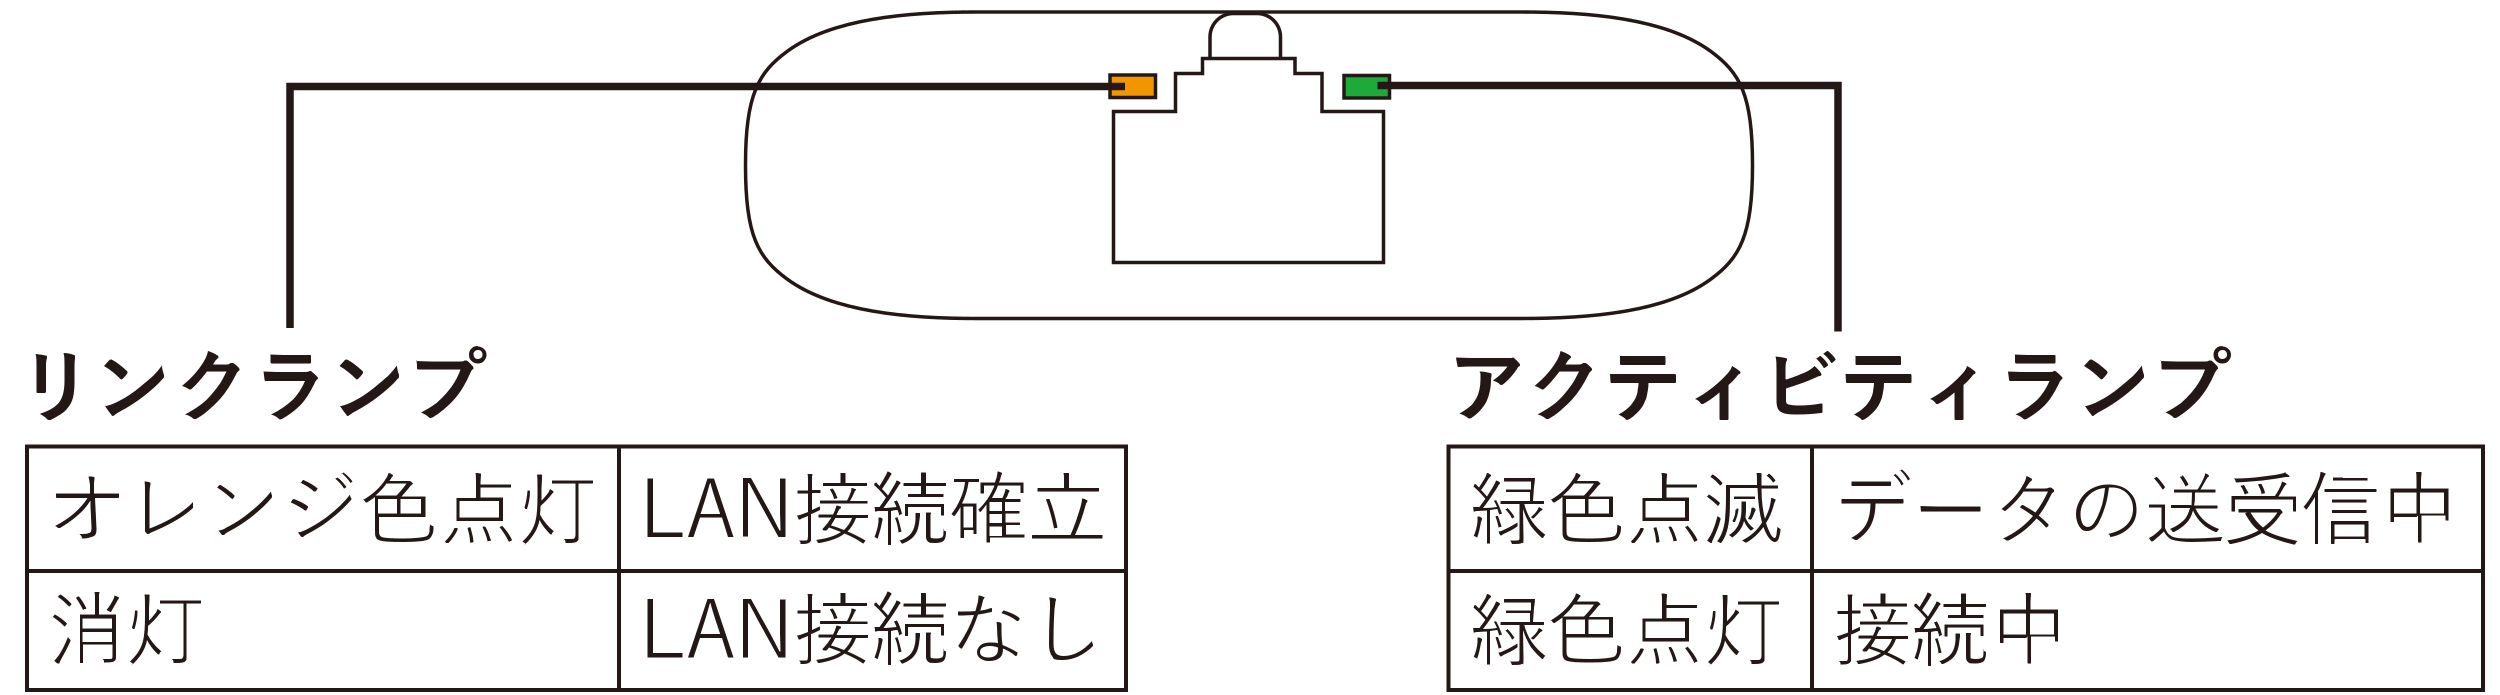 <?xml version="1.0" encoding="UTF-8"?>
<svg xmlns="http://www.w3.org/2000/svg" version="1.1" viewBox="0 0 500 139">
  <!-- Generator: Adobe Illustrator 29.1.0, SVG Export Plug-In . SVG Version: 2.1.0 Build 142)  -->
  <g id="_レイヤー_1" data-name="レイヤー_1">
    <g>
      <path d="M291,71.5c1,0,2.1.1,3.2.1h6.9c.6,0,.9,0,1.1,0,.2,0,.3-.1.3-.1.1,0,.2,0,.4.2.3.2.6.6,1,1,0,0,.1.2.1.3s0,.2-.2.3c-.1,0-.3.2-.4.5-.8,1.2-1.7,2.2-2.8,3.1,0,0-.2.1-.3.1s-.3,0-.4-.2c-.3-.3-.8-.5-1.3-.7.7-.5,1.3-1,1.7-1.4.4-.4.8-.9,1.2-1.4h-6.9c-.6,0-1.6,0-2.8.1-.2,0-.3,0-.3-.2,0-.2-.2-.8-.3-1.7ZM291.9,82.7c.9-.5,1.6-1,2.2-1.5.5-.4.8-1,1.2-1.6.5-1,.8-2.2.8-3.8s0-1-.2-1.5c1,0,1.6.2,2.1.3.2,0,.3.1.3.3s0,.2,0,.3c0,.2-.1.4-.1.7,0,1.8-.4,3.3-.9,4.4-.7,1.3-1.7,2.4-2.9,3.2-.2.1-.3.2-.5.2s-.2,0-.3-.1c-.4-.3-.8-.6-1.5-.8Z" fill="#231815"/>
      <path d="M312.9,72.9h2.9c.4,0,.6-.1.8-.3,0,0,.1,0,.2,0s.2,0,.3,0c.4.2.7.5,1.1.9.1.1.2.2.2.4s0,.2-.2.3c-.2.2-.4.4-.5.7-1,2-2.1,3.7-3.2,4.9-.7.8-1.6,1.6-2.5,2.4-.8.7-1.6,1.2-2.3,1.6,0,0-.2,0-.3,0s-.2,0-.4-.2c-.4-.3-.9-.6-1.5-.7,1.3-.7,2.4-1.4,3.2-2,.7-.5,1.4-1.2,2.1-2,.7-.8,1.2-1.5,1.7-2.2.4-.6.8-1.4,1.3-2.4h-3.9c-1.3,1.7-2.3,2.8-3,3.4-.1.1-.2.2-.3.2s-.2,0-.2,0c-.5-.3-1-.6-1.5-.7,1.8-1.5,3.2-3,4.3-4.8.5-.8.8-1.6.9-2.2.9.3,1.5.6,1.9.9.1,0,.2.2.2.3s0,.2-.2.3c0,0-.2.2-.4.4-.1.2-.3.4-.5.8Z" fill="#231815"/>
      <path d="M329.7,76.6c0,1-.2,1.8-.3,2.4-.1.6-.3,1.1-.6,1.7-.3.7-.8,1.3-1.4,1.9-.5.5-1,.9-1.5,1.2-.2.1-.4.2-.5.2s-.2,0-.3-.2c-.3-.3-.8-.6-1.4-.9.9-.5,1.5-.9,2-1.4.5-.4.8-.9,1.2-1.5.3-.5.5-1.1.6-1.6,0-.5.2-1,.2-1.8h-3c-.5,0-1.3,0-2.4,0-.1,0-.2,0-.2-.3,0-.5-.1-1-.1-1.5.6,0,1.5,0,2.7,0h7.2c1.1,0,2.2,0,3.1,0,.1,0,.2.1.2.3,0,.1,0,.3,0,.6s0,.5,0,.6c0,.2,0,.3-.2.3-1.1,0-2.1,0-3,0h-2.1ZM323.9,71.2c.9,0,1.8,0,2.7,0h3.6c1.1,0,2,0,2.7,0,.1,0,.2.1.2.3,0,.2,0,.4,0,.6s0,.4,0,.6c0,.2,0,.3-.2.3-.9,0-1.8,0-2.7,0h-3.6c-.3,0-1.1,0-2.3,0-.2,0-.3,0-.3-.3,0-.1,0-.4,0-.8,0-.4,0-.6,0-.8Z" fill="#231815"/>
      <path d="M345.7,77v4.1c0,.1,0,1,0,2.6h0c0,.2,0,.3-.3.3-.2,0-.4,0-.6,0s-.4,0-.6,0c-.2,0-.3,0-.3-.2h0c0,0,0-.5,0-1.4,0-.5,0-.9,0-1.2v-2.7c-1.2,1-2.3,1.8-3.3,2.3,0,0-.1,0-.2,0-.1,0-.2,0-.3-.2-.3-.4-.7-.7-1.1-.8,2.5-1.3,4.7-3.1,6.6-5.2.4-.5.7-.9.8-1.4.8.4,1.2.8,1.5,1,.1,0,.2.2.2.3s0,.2-.2.3c-.2,0-.4.3-.7.7-.5.6-1,1.1-1.5,1.5Z" fill="#231815"/>
      <path d="M357.3,75.9c1.5-.5,2.8-1,3.9-1.5.8-.4,1.3-.8,1.7-1.2.4.4.9.8,1.3,1.4,0,.1.1.2.1.3,0,.1,0,.2-.3.3-.2,0-.7.2-1.3.5-1.5.7-3.4,1.3-5.5,2v2.1c0,.4,0,.7.1.8,0,.1.2.2.4.3.4.1,1.1.2,2,.2,1.4,0,2.9-.1,4.5-.4,0,0,0,0,.1,0,.1,0,.2,0,.2.2,0,.6,0,1.1,0,1.4s-.1.3-.3.3c-1.6.2-3.1.3-4.8.3s-2.4-.1-3-.4c-.8-.3-1.1-1.1-1.1-2.4v-5.9c0-1.3,0-2.3-.2-2.9.9.1,1.6.2,2,.3.2,0,.3.1.3.3s0,.2-.1.3c-.1.2-.2.7-.2,1.4v2.2ZM363.2,71.8l.8-.6s0,0,0,0,0,0,.1,0c.5.4,1.1,1,1.5,1.7,0,0,0,0,0,.1,0,0,0,0,0,.1l-.7.5s0,0-.1,0c0,0-.1,0-.1-.1-.5-.8-1-1.4-1.6-1.9ZM364.6,70.8l.8-.6s0,0,.1,0,0,0,.1,0c.6.5,1.1,1,1.5,1.6,0,0,0,0,0,.1,0,0,0,.1-.1.2l-.6.5s0,0-.1,0,0,0-.1-.1c-.4-.7-1-1.3-1.6-1.8Z" fill="#231815"/>
      <path d="M376.8,76.6c0,1-.2,1.8-.3,2.4-.1.6-.3,1.1-.6,1.7-.3.7-.8,1.3-1.4,1.9-.5.5-1,.9-1.5,1.2-.2.1-.4.2-.5.2s-.2,0-.3-.2c-.3-.3-.8-.6-1.4-.9.9-.5,1.5-.9,2-1.4.5-.4.8-.9,1.2-1.5.3-.5.5-1.1.6-1.6,0-.5.2-1,.2-1.8h-3c-.5,0-1.3,0-2.4,0-.1,0-.2,0-.2-.3,0-.5-.1-1-.1-1.5.6,0,1.5,0,2.7,0h7.2c1.1,0,2.2,0,3.1,0,.1,0,.2.1.2.3,0,.1,0,.3,0,.6s0,.5,0,.6c0,.2,0,.3-.2.3-1.1,0-2.1,0-3,0h-2.1ZM371,71.2c.9,0,1.8,0,2.7,0h3.6c1.1,0,2,0,2.7,0,.1,0,.2.1.2.3,0,.2,0,.4,0,.6s0,.4,0,.6c0,.2,0,.3-.2.3-.9,0-1.8,0-2.7,0h-3.6c-.3,0-1.1,0-2.3,0-.2,0-.3,0-.3-.3,0-.1,0-.4,0-.8,0-.4,0-.6,0-.8Z" fill="#231815"/>
      <path d="M392.7,77v4.1c0,.1,0,1,0,2.6h0c0,.2,0,.3-.3.3-.2,0-.4,0-.6,0s-.4,0-.6,0c-.2,0-.3,0-.3-.2h0c0,0,0-.5,0-1.4,0-.5,0-.9,0-1.2v-2.7c-1.2,1-2.3,1.8-3.3,2.3,0,0-.1,0-.2,0-.1,0-.2,0-.3-.2-.3-.4-.7-.7-1.1-.8,2.5-1.3,4.7-3.1,6.6-5.2.4-.5.7-.9.8-1.4.8.4,1.2.8,1.5,1,.1,0,.2.2.2.3s0,.2-.2.3c-.2,0-.4.3-.7.7-.5.6-1,1.1-1.5,1.5Z" fill="#231815"/>
      <path d="M401.5,74.3c.8,0,1.8.1,2.9.1h5.5c.4,0,.6,0,.9-.2,0,0,.1,0,.2,0s.1,0,.2.1c.4.3.8.7,1.1,1,.1.1.2.2.2.3s0,.2-.2.3c-.2.2-.4.4-.5.8-.9,1.8-1.8,3.3-2.9,4.4-1,1-2.2,1.9-3.6,2.7-.2,0-.3.1-.3.1-.1,0-.2,0-.4-.2-.3-.3-.8-.6-1.5-.8,1.7-.8,3.1-1.8,4.3-2.9,1.1-1.1,1.9-2.4,2.5-3.8h-5.5c-.9,0-1.7,0-2.4,0-.1,0-.2-.1-.2-.3,0-.2-.1-.7-.2-1.6ZM402.9,70.9c.8,0,1.6.1,2.6.1h2.9c.6,0,1.5,0,2.5,0,.1,0,.2,0,.2.2,0,.2,0,.4,0,.6s0,.4,0,.6c0,.2,0,.3-.2.3h-2.3s-3.2,0-3.2,0c-.9,0-1.6,0-2.2,0-.1,0-.2-.1-.2-.4,0-.4,0-.9,0-1.5Z" fill="#231815"/>
      <path d="M416.8,73.2c.3-.3.6-.7,1.1-1.2,0,0,.1-.1.2-.1s.1,0,.2,0c1,.5,2,1.3,3.1,2.3,0,0,.1.2.1.2s0,.1,0,.2c-.3.5-.7.9-1,1.2,0,0-.2.1-.2.1s-.1,0-.2-.1c-1-1-2.1-1.9-3.3-2.6ZM417.2,81.2c.9-.2,1.6-.5,2.2-.8,1-.5,1.9-1,2.6-1.5.6-.4,1.3-.9,2-1.5,1.1-.9,1.9-1.6,2.6-2.2.6-.6,1.2-1.3,1.8-2.1,0,.7.2,1.3.4,1.9,0,.1,0,.2,0,.3,0,.1,0,.3-.3.5-.9,1.1-2.2,2.2-3.7,3.4-1.3,1-2.9,2.1-4.8,3.1-.6.3-.9.6-1.1.7-.1.1-.2.2-.3.2s-.2,0-.3-.2c-.5-.6-.9-1.2-1.3-1.8Z" fill="#231815"/>
      <path d="M432.1,72.2c.7,0,1.7.1,3.1.1h5.7c.4,0,.7,0,.9-.2,0,0,.2,0,.3,0s.2,0,.3.1c.5.4.8.8,1.1,1.1,0,.1.1.2.1.3s0,.2-.2.3c-.1.1-.2.3-.4.6-.9,2.1-1.9,3.8-3.1,5.2-1.4,1.6-3,2.9-4.5,3.8-.1,0-.3.1-.4.1s-.3,0-.4-.2c-.3-.3-.8-.6-1.5-.9,1.2-.6,2.3-1.3,3.1-1.9.7-.6,1.4-1.3,2.1-2.1,1.2-1.4,2.1-2.9,2.7-4.6h-5.8c-.6,0-1.5,0-2.6,0-.2,0-.3,0-.3-.3,0-.3,0-.8-.1-1.6ZM444.5,69.3c.5,0,.9.2,1.3.6.3.3.4.7.4,1.1s-.2.9-.6,1.3c-.3.3-.7.4-1.2.4s-.9-.2-1.3-.6c-.3-.3-.4-.7-.4-1.2s.2-1,.6-1.3c.3-.3.7-.4,1.2-.4ZM444.5,70c-.3,0-.5.1-.7.3-.2.2-.2.4-.2.6s.1.5.3.7c.2.2.4.2.6.2s.5-.1.7-.3c.2-.2.2-.4.2-.6s-.1-.5-.3-.7c-.2-.2-.4-.2-.6-.2Z" fill="#231815"/>
    </g>
    <g>
      <path d="M297.1,99.8c-.8-1-1.7-1.9-2.4-2.5,0,0,0,0,0,0s0,0,.1-.2v-.2c.2,0,.3-.1.3-.1s0,0,0,0,.2.2.7.7c.6-.9,1-1.6,1.3-2.1.1-.3.2-.5.3-.8.3,0,.5.2.7.3,0,0,.1.1.1.2s0,.1-.1.2c0,0-.2.2-.3.3-.6,1-1.1,1.8-1.6,2.4.2.2.6.6,1.2,1.3.4-.7.9-1.4,1.3-2.1.2-.4.4-.7.5-1.1.2,0,.5.2.7.3,0,0,.1.1.1.2s0,.1-.1.2c0,0-.3.3-.5.8-1.1,1.7-2,3-2.8,4,.6,0,1.6,0,2.8-.2-.2-.5-.4-.9-.6-1.2,0,0,0,0,0,0,0,0,0,0,.1-.1h.2c0-.1.1-.1.1-.1s0,0,0,0c.4.7.8,1.6,1.2,2.7,0,0,0,0,0,0,0,0,0,0-.2.1h-.2c0,.1-.2.1-.2.1,0,0,0,0,0-.1,0-.2-.2-.5-.3-1-.3,0-.8.1-1.5.2v6.7c0,0,0,0,0,0h-.5c0,0-.1,0-.1,0v-2.4s0-4.2,0-4.2c-.8,0-1.3.1-1.8.1-.3,0-.5,0-.6.1,0,0-.1,0-.2,0s-.1,0-.1-.2c0-.2,0-.4-.1-.7.3,0,.5,0,.7,0s.2,0,.3,0c.1,0,.2,0,.3,0,.3-.4.7-1,1.3-1.8ZM294.7,107.3c.4-.9.7-1.9.8-3,0-.3,0-.6,0-.8s0-.1,0-.2c.3,0,.5,0,.7.2.1,0,.2.1.2.1s0,.1,0,.2c0,.1-.1.3-.2.6-.2,1.1-.4,2.1-.7,2.9,0,.1,0,.2-.1.2s0,0-.2-.1c-.1-.1-.3-.2-.4-.2ZM299.4,103.2c0,0,.1,0,.1,0,0,0,0,0,.1,0,.2.5.4,1.2.7,2.1,0,0,0,0,0,0,0,0,0,0-.2.1h-.2c0,.1-.1.1-.2.1s0,0,0-.1c-.2-.9-.4-1.6-.6-2.1,0,0,0,0,0,0,0,0,0,0,.2-.1h.2ZM303.5,104.6s0,0,0,.1c0,0,0,.2,0,.3,0,0,0,.1,0,.2,0,0,0,.1-.2.2-.7.5-1.5.9-2.4,1.3-.2.1-.4.2-.5.3s-.2.1-.2.1c0,0-.1,0-.2-.1-.1-.2-.2-.4-.3-.7.4,0,.8-.2,1.2-.4.9-.4,1.8-.9,2.6-1.4ZM304.8,100.6c.6,2.6,2,4.7,4.3,6.4-.1,0-.3.2-.4.4,0,.1-.1.2-.2.2s-.1,0-.2-.1c-.9-.8-1.6-1.6-2.2-2.4-.6-1-1.1-2.1-1.5-3.3,0,2,.1,3.9.1,5.7s-.1.9-.4,1.1c-.2.2-.8.2-1.7.2s-.2,0-.2,0,0-.1-.1-.2c0-.2-.2-.4-.3-.5.3,0,.7,0,1.1,0s.6,0,.7-.1.1-.3.1-.5v-6.7h-3.7c0,0-.1,0-.1,0v-.5c0,0,0-.1.1-.1h2.2s3.6,0,3.6,0v-1.8c.1,0-3,0-3,0h-1.7c0,0-.1,0-.1,0v-.5c0,0,0,0,.1,0h1.7s3.2,0,3.2,0v-1.6c0,0-3.5,0-3.5,0-1.1,0-1.7,0-1.8,0,0,0-.1,0-.1-.1v-.5c0,0,0-.1.1-.1h1.8s2.3,0,2.3,0h1.9c0,0,.1,0,.1,0,0,.5-.1,1.1-.2,1.8l-.2,2.8h2.1c0,0,.1,0,.1,0v.5c0,0,0,.1-.1.1h-2.2s-2,0-2,0ZM301.5,101.6c.5.5,1,1.1,1.4,1.8,0,0,0,0,0,0,0,0,0,0-.1.1h-.2c0,.2-.1.2-.2.2s0,0,0,0c-.3-.7-.8-1.3-1.3-1.8,0,0,0,0,0,0,0,0,0,0,.1-.1h.2c0-.2.1-.2.1-.2s0,0,0,0ZM306.2,103.4c.6-.5,1.1-1,1.4-1.6,0-.2.2-.3.2-.4.2.1.4.2.5.3.1,0,.2.1.2.2s0,.1-.2.2c0,0-.2.1-.3.2-.3.4-.7.8-1.2,1.3,0,0-.2.1-.2.1s0,0-.2-.1c0,0-.2-.2-.3-.2Z" fill="#231815"/>
      <path d="M310.1,100c1.9-1.1,3.5-2.5,4.6-4.3.3-.4.4-.8.5-1.1.3,0,.6.2.7.3.1,0,.2.1.2.2s0,.1-.1.2c0,0-.2.2-.3.4,0,0,0,.1-.2.3,0,0-.1.2-.1.2h3.6c.2,0,.3,0,.3,0,0,0,0,0,.1,0,0,0,.2,0,.4.2.2.2.3.3.3.3,0,0,0,.2-.2.2,0,0-.2.2-.4.4-.6.8-1.2,1.4-1.7,2h4.7c0,0,.1,0,.1,0v1.3s0,1.4,0,1.4v1.3c0,0,0,.1,0,.1h-2.3s-7,0-7,0v2.5c0,.6,0,1,.2,1.2.1.2.3.3.7.4.5.1,1.8.2,3.9.2s4.3-.2,4.8-.5c.3-.2.4-.5.5-.9,0-.2,0-.7.1-1.4.1.1.3.2.5.3.2,0,.2.1.2.2s0,0,0,.1c0,.7-.1,1.2-.3,1.5-.1.3-.3.6-.6.8-.5.4-2.3.6-5.2.6s-3.9-.1-4.6-.3c-.4-.1-.7-.3-.8-.6-.2-.3-.2-.7-.2-1.3v-6.8c-.5.4-1,.7-1.6,1.1,0,0-.2,0-.2,0s0,0-.2-.2c-.1-.2-.2-.3-.4-.4ZM312.6,99.1h2.1s2.1,0,2.1,0c.6-.6,1.3-1.4,2-2.4h-4c-.6.9-1.4,1.7-2.2,2.4ZM313.2,99.8v2.9h3.8v-2.9h-3.8ZM321.8,99.8h-4.1v2.9h4.1v-2.9Z" fill="#231815"/>
      <path d="M328.8,105.7c-.4,1.1-1.1,2-1.9,2.9,0,0,0,0-.1,0s-.1,0-.2,0h-.2c-.1-.2-.2-.3-.2-.3s0,0,0,0c.8-.8,1.5-1.7,1.9-2.7,0,0,0,0,.1,0s.1,0,.2,0h.2c.1.1.2.2.2.2s0,0,0,0ZM333.1,99.5h4.6c0,0,.1,0,.1,0v1.4s0,1.8,0,1.8v1.4c0,0,0,.1,0,.1h-2.3s-4.7,0-4.7,0h-2.2c0,0-.1,0-.1,0v-1.4s0-1.8,0-1.8v-1.4c0,0,0,0,0,0h2.2s1.7,0,1.7,0v-3.1c0-.8,0-1.5-.1-1.9.3,0,.6,0,.9.1.1,0,.2,0,.2.1s0,.2,0,.3c0,.2-.1.7-.1,1.4v.4h6c0,0,.1,0,.1,0v.5c0,0,0,.1-.1.1h-2.3s-3.7,0-3.7,0v2.1ZM329.1,100.2v3.3h7.9v-3.3h-7.9ZM331.1,105.4c0,0,0,0,.1,0,0,0,0,0,.1.1.2.8.5,1.7.6,2.8h0c0,0,0,.1-.2.2h-.3c0,0-.1,0-.2,0,0,0,0,0,0-.1,0-.8-.2-1.8-.5-2.8,0,0,0,0,0,0,0,0,0,0,.2-.1h.3ZM334.2,105.4s0,0,0,0c0,0,0,0,.1,0,.5.8.8,1.8,1.1,2.7,0,0,0,0,0,0,0,0,0,0-.2.1h-.3c-.1.1-.2.1-.2.1s0,0,0-.1c-.2-1-.6-1.9-1-2.8,0,0,0,0,0,0,0,0,0,0,.2-.1h.3ZM337.5,105.1c.8.9,1.5,1.8,2,2.9,0,0,0,0,0,0,0,0,0,0-.2.2h-.2c-.1.2-.2.2-.2.2s0,0,0,0c-.5-1-1.1-2-1.9-3,0,0,0,0,0,0,0,0,0,0,.2-.1h.2c0-.1.1-.2.2-.2s0,0,.1,0Z" fill="#231815"/>
      <path d="M341.4,99.4s0,0,0,0,0,0,.1-.2l.2-.2c0,0,0-.1.1-.1s0,0,0,0c.8.5,1.5,1,2.2,1.7s0,0,0,0,0,0-.1.2l-.2.3c0,0-.1.1-.1.1s0,0,0,0c-.6-.6-1.3-1.2-2.1-1.8ZM341.4,108.2c.2-.3.4-.6.7-1.1.6-1.1,1-2.4,1.4-3.9,0,0,.2.2.4.3.1,0,.2.2.2.2s0,0,0,.2c-.3,1.2-.8,2.5-1.4,3.8-.2.4-.3.6-.3.7,0,.1,0,.2-.1.2s-.1,0-.2,0c-.2-.2-.4-.3-.6-.4ZM342.6,94.9c.6.4,1.3,1,1.9,1.7,0,0,0,0,0,0,0,0,0,0-.1.2l-.2.2c0,0-.2.1-.2.1s0,0,0,0c-.6-.7-1.2-1.3-1.9-1.7,0,0,0,0,0,0,0,0,0,0,.1-.2l.2-.2c0,0,.1-.1.1-.1s0,0,0,0ZM353,103.7c.4-.8.8-1.7,1-2.6.1-.5.2-1,.2-1.5.3,0,.5.1.7.2.1,0,.2,0,.2.2s0,.1-.1.3c0,0-.2.4-.3.9-.4,1.4-.9,2.5-1.5,3.4.3,1,.7,1.8,1,2.4.3.4.5.6.7.6s.3-.2.4-.7c0-.3.1-.8.2-1.6,0,.1.2.3.4.4.1,0,.2.1.2.2s0,0,0,.1c-.1,1-.3,1.6-.5,2-.2.3-.4.4-.7.4s-.7-.3-1.1-.8-.8-1.3-1.1-2.2c-.9,1.2-2,2.3-3.4,3.1-.1,0-.2,0-.2,0s-.1,0-.2-.1c-.1-.1-.3-.2-.5-.3,1.8-.9,3.1-2.1,4-3.6-.5-1.8-.8-4.1-.9-6.9h-5.5v1.5c0,2,0,3.6-.2,5-.2,1.8-.7,3.3-1.5,4.4,0,0-.1.1-.2.1s0,0-.2-.1-.3-.2-.5-.2c.8-1,1.4-2.5,1.6-4.4.1-1.1.2-2.7.2-4.7v-2.1c0,0,0-.1,0-.1h2.3s3.9,0,3.9,0v-.4c0-1,0-1.7-.1-2,.3,0,.5,0,.8,0,.1,0,.2,0,.2.2s0,.1,0,.2c0,0,0,.1,0,.2,0,.2,0,.6,0,1.3v.6h3.2c0,0,.1,0,.1,0v.5c0,0,0,.1-.1.1h-2.3s-.9,0-.9,0c0,2.6.3,4.6.7,6.1ZM349.1,103.5c.3.9.9,1.6,1.7,2.2-.1,0-.3.2-.4.3,0,0-.1.1-.2.1s0,0-.2-.1c-.5-.5-.9-1.1-1.2-1.8-.3,1.3-1.1,2.4-2.2,3.2,0,0-.1.1-.2.1,0,0,0,0-.2-.2,0,0-.2-.2-.4-.3.7-.4,1.2-.9,1.5-1.4.3-.4.5-.9.7-1.5.2-.6.3-1.4.3-2.6v-.4c0-.3,0-.6,0-.8.3,0,.5,0,.7,0,.1,0,.2,0,.2.2s0,0,0,.3c0,0,0,.3,0,.6,0,.7,0,1.3-.1,1.9ZM347.3,101.7h.3c0,0,.1.1.1.2h0c-.1.9-.4,1.8-.7,2.5,0,0,0,0,0,0s0,0-.2,0h-.2c0-.2-.1-.2-.1-.2s0,0,0,0c.4-.7.6-1.5.6-2.3,0,0,0,0,0,0s0,0,.2,0ZM346.8,99.8v-.4c0,0,0-.1.1-.1h1.4s1.2,0,1.2,0h1.4c0,0,.1,0,.1,0v.4c0,0,0,.1-.1.1h-1.4s-1.2,0-1.2,0h-1.4c0,0-.1,0-.1,0ZM350.5,101.5c.3,0,.5.2.6.3,0,0,0,0,0,.1s0,0,0,.2c0,0-.1.2-.2.4-.2.5-.4,1-.6,1.3,0,0,0,.1-.1.1s0,0-.2,0c0,0-.2,0-.4-.1.2-.4.5-.9.6-1.5,0-.2.1-.5.1-.7ZM353.8,94.7c.5.4.9.8,1.3,1.4,0,0,0,0,0,0s0,0-.1.1l-.2.2c0,0-.1.1-.2.1s0,0,0,0c-.3-.5-.8-1-1.3-1.4,0,0,0,0,0,0s0,0,.1-.1h.2c0-.2,0-.2.1-.2s0,0,0,0Z" fill="#231815"/>
    </g>
    <g>
      <path d="M375.1,100.7c0,1.8-.4,3.3-.9,4.3-.7,1.3-1.6,2.2-2.8,3-.1,0-.2,0-.3,0s0,0-.1,0c-.2-.2-.5-.3-.8-.4.8-.4,1.5-.9,2-1.4.4-.4.8-.9,1.1-1.5.5-1,.8-2.4.8-4h-3.3c-.7,0-1.5,0-2.3,0,0,0-.2,0-.2,0,0,0,0,0,0-.2,0,0,0-.3,0-.7.8,0,1.7,0,2.6,0h6.8c1,0,1.9,0,2.8,0,.1,0,.2,0,.2.2v.5c0,.1,0,.2-.2.2-1,0-1.9,0-2.8,0h-2.6ZM370.2,96.3c.8,0,1.6,0,2.4,0h2.9c1.1,0,2,0,2.6,0,0,0,0,0,0,0,0,0,.1,0,.1.2v.5c0,.1,0,.2-.2.2-.6,0-1.4,0-2.5,0h-2.9c-1,0-1.7,0-2.2,0h0c0,0-.1,0-.1-.2v-.7ZM378.6,95.1l.5-.3s0,0,0,0,0,0,0,0c.6.5,1.2,1.2,1.6,2,0,0,0,0,0,0,0,0,0,0,0,0l-.4.3s0,0,0,0c0,0,0,0,0,0-.4-.9-1-1.6-1.6-2.1ZM379.9,94.2l.5-.3s0,0,0,0,0,0,0,0c.6.5,1.1,1.1,1.6,1.9,0,0,0,0,0,0s0,0,0,0l-.4.3s0,0,0,0,0,0,0,0c-.4-.8-1-1.5-1.6-2.1Z" fill="#231815"/>
      <path d="M384.1,101.2c.7,0,1.8.1,3.3.1h5.1c1.5,0,2.6,0,3.4,0,.2,0,.2,0,.2.2v.6c0,.1,0,.2-.2.2-.6,0-1.3,0-2.1,0h-9.4c-.1.1-.2,0-.2,0,0-.3-.1-.6-.1-1Z" fill="#231815"/>
      <path d="M407.7,103.1c.7.5,1.4,1.2,2,1.8,0,0,0,0,0,.1s0,0,0,.1c0,.1-.2.3-.4.4,0,0,0,0-.1,0s0,0,0,0c-.6-.7-1.2-1.3-1.9-1.8-1.4,1.7-3.3,3.2-5.6,4.4,0,0-.1,0-.2,0s-.1,0-.2,0c-.2-.2-.4-.3-.7-.4,2.4-1.1,4.4-2.6,6-4.5-.7-.5-1.5-1.1-2.6-1.7,0-.1.2-.3.4-.5,0,0,0,0,.1,0s0,0,.1,0c.9.5,1.7,1,2.5,1.5,1-1.3,1.8-2.7,2.5-4.2h-4.9c-.9,1.4-2.1,2.6-3.5,3.8,0,0-.2.1-.2.1s0,0-.1,0c-.2-.2-.4-.3-.6-.4,1.9-1.5,3.5-3.2,4.5-5.2.3-.5.4-.9.5-1.4.3.1.6.3,1,.5,0,0,.1.1.1.2s0,.2-.2.3c-.2.2-.4.4-.5.6-.2.3-.4.6-.6.9h3.9c.4,0,.7-.1.8-.2,0,0,.1,0,.2,0s.1,0,.2,0c.2.1.4.3.6.5,0,0,0,.1,0,.2s0,.2-.1.2c-.2.1-.3.3-.4.4-.8,1.7-1.6,3.1-2.6,4.4Z" fill="#231815"/>
      <path d="M421.8,97.5c-.2,1.4-.4,2.8-.9,4.2-.4,1.2-.8,2.1-1.2,2.9-.7,1.1-1.4,1.6-2.3,1.6s-1.1-.3-1.6-1c-.4-.7-.6-1.5-.6-2.4s.2-1.6.6-2.4c.3-.7.8-1.3,1.3-1.8,1.2-1.1,2.8-1.7,4.6-1.7s3.3.5,4.3,1.6c.9.9,1.3,2,1.3,3.5s-.5,2.6-1.4,3.5c-.9.9-2.1,1.6-3.7,1.9,0,0,0,0,0,0,0,0-.2,0-.2-.2,0-.2-.2-.3-.4-.4,1.7-.4,3-1,3.9-2,.7-.8,1.1-1.8,1.1-3.1s-.5-2.4-1.4-3.2c-.8-.7-1.7-1-2.9-1h-.4ZM421,97.6c-1.3.1-2.4.6-3.3,1.5-.6.6-1,1.2-1.3,2-.2.6-.3,1.1-.3,1.7,0,.9.2,1.6.5,2.1.3.3.6.5.9.5.6,0,1.1-.4,1.6-1.3.5-.8.9-1.9,1.3-3.1.3-1.2.5-2.3.6-3.4Z" fill="#231815"/>
      <path d="M444.5,107.4c-.1.1-.2.3-.3.6,0,.1,0,.2,0,.2,0,0,0,0-.2,0-2.3.1-4.2.2-5.7.2s-3.2-.2-4-.5c-.6-.3-1.1-.8-1.5-1.6-.5.5-1.1,1-1.8,1.6-.2.2-.3.3-.4.3,0,0-.1.1-.2.1s-.1,0-.2-.1c-.1-.2-.3-.4-.4-.6.4-.2.7-.4,1-.6.5-.4,1-.8,1.5-1.4v-4.1h-2.4c0,0-.1,0-.1,0v-.5c0,0,0-.1.1-.1h1.1s.8,0,.8,0h1.1c0,0,.1,0,.1,0v1.5s0,3.2,0,3.2c.2.5.4.8.6,1.1.2.2.5.4.8.6.6.3,1.7.4,3.3.4,2.3,0,4.5-.1,6.7-.3ZM431.2,95.2c.6.6,1.2,1.3,1.8,2.2,0,0,0,0,0,0,0,0,0,0-.1.2l-.2.2c0,0-.2.1-.2.1s0,0,0,0c-.6-1-1.2-1.7-1.7-2.2,0,0,0,0,0,0,0,0,0,0,.2-.1l.2-.2c0,0,.1,0,.2,0s0,0,0,0ZM438.3,101.1c0-.6.1-1.4.1-2.6h-3.5c0,0-.1,0-.1,0v-.5c0,0,0-.1.1-.1h2.2s2.4,0,2.4,0c.6-.9,1-1.7,1.3-2.4.1-.2.2-.5.2-.8.3,0,.6.2.7.3,0,0,.1.1.1.2s0,.1-.2.2c0,0-.2.2-.3.4-.4.7-.8,1.4-1.2,2.1h2.9c0,0,.1,0,.1,0v.5c0,0,0,.1-.1.1h-2.1s-1.9,0-1.9,0c0,1.1,0,1.9-.2,2.6h4.6c0,0,.1,0,.1,0v.5c0,0,0,.1-.1.1h-2.2s-2.1,0-2.1,0c.9,2,2.5,3.3,4.7,4.1-.1.1-.2.3-.3.4,0,.1-.1.2-.2.2s0,0-.2,0c-2.1-.8-3.6-2.3-4.5-4.3-.3,1.1-.7,1.9-1.4,2.6-.6.6-1.4,1.2-2.4,1.7,0,0-.1,0-.2,0,0,0-.1,0-.2-.2,0-.1-.2-.2-.4-.4,1.2-.5,2.1-1.1,2.8-1.8.6-.6.9-1.4,1.2-2.4h-3.7c0,0-.1,0-.1,0v-.5c0,0,0-.1.1-.1h2.2s1.6,0,1.6,0ZM436.5,95c.4.5.8,1.1,1.2,1.9,0,0,0,0,0,0,0,0,0,0-.2.2h-.2c0,.2-.2.2-.2.2s0,0,0,0c-.3-.7-.7-1.3-1.1-1.9,0,0,0,0,0,0,0,0,0,0,.1-.1h.3c0-.2.1-.2.1-.2s0,0,0,0Z" fill="#231815"/>
      <path d="M449.4,102.5c-.4,0-.8,0-1.2,0-.2,0-.3,0-.4,0,0,0-.1,0-.1-.1v-.5c0,0,0-.1.1-.1h2.2s5.5,0,5.5,0c.2,0,.3,0,.4,0,0,0,0,0,0,0,0,0,0,0,0,0,0,0,.2,0,.4.3.2.2.2.3.2.4s0,.1-.1.2c-.2,0-.3.2-.4.4-.8,1.2-1.8,2.2-2.9,3,1.4.8,3.5,1.5,6.4,2.1-.2.2-.3.3-.4.5,0,.2-.1.2-.2.2s0,0-.2,0c-2.9-.7-5-1.5-6.3-2.3-1.5.9-3.6,1.7-6.2,2.2,0,0-.1,0-.2,0,0,0-.1,0-.2-.2-.1-.2-.2-.4-.4-.5,2.6-.4,4.7-1.1,6.3-2-1.1-.8-1.9-2-2.7-3.4ZM454.9,99.3c.5-.7.9-1.4,1.3-2.3,0-.2.2-.5.2-.7.3.1.5.2.7.3s.2.1.2.2,0,.1-.2.2c0,0-.2.2-.3.4-.3.6-.7,1.2-1.1,1.9h3.4c0,0,.1,0,.1,0v.7s0,.6,0,.6v1.6c0,0,0,.1,0,.1h-.5c0,0-.1,0-.1-.1v-2.3h-11.6v2.3c0,0,0,.1-.1.1h-.5c0,0-.1,0-.1-.1v-1.6s0-.5,0-.5v-.8c0,0,0-.1,0-.1h2.2s6.6,0,6.6,0ZM457.1,94.6c.2.1.4.3.7.5,0,0,.1.1.1.2,0,0,0,.1-.2.1s-.4,0-.6,0c-1.5.3-3,.5-4.6.7-2,.2-3.7.3-5.2.4,0,0,0,0,0,0,0,0-.2,0-.2-.3,0-.2-.2-.4-.3-.5,1.8,0,3.8-.1,5.8-.4,1.5-.2,2.6-.3,3.4-.5.5-.1.9-.2,1.1-.4ZM448.7,97c0,0,.1,0,.1,0s0,0,0,0c.3.5.6,1.1.9,1.6,0,0,0,0,0,0,0,0,0,0-.2.1h-.3c0,.1-.1.2-.2.2,0,0,0,0-.1-.1-.2-.6-.4-1.1-.8-1.6,0,0,0,0,0,0,0,0,0,0,.1-.1h.3ZM450.1,102.5c.7,1.2,1.5,2.2,2.5,3,1.1-.8,2.1-1.8,2.9-3h-5.4ZM452.2,96.8c0,0,.1,0,.1,0,0,0,0,0,0,0,.3.6.6,1.2.7,1.8,0,0,0,0,0,0,0,0,0,0-.2.1h-.3c0,.1-.1.1-.2.1s0,0,0-.1c-.1-.6-.4-1.2-.7-1.8,0,0,0,0,0,0,0,0,0,0,.2-.1h.2Z" fill="#231815"/>
      <path d="M463.6,98.1v10.6c0,0,0,.1,0,.1h-.6c0,0,0,0,0-.1v-2.5s0-4.3,0-4.3c0-.6,0-1.4,0-2.5-.5.8-1,1.6-1.6,2.4,0,0-.1.1-.2.1s0,0-.1-.1c-.1-.2-.2-.3-.4-.4,1.4-1.6,2.5-3.6,3.2-5.9.1-.4.2-.8.2-1.1.3,0,.5.1.8.2.1,0,.2,0,.2.2s0,.1-.1.2c0,0-.2.3-.3.6-.3.8-.6,1.7-1,2.5ZM467.3,98.4h-2.3c0,0-.1,0-.1,0v-.5c0,0,0-.1.1-.1h2.3s5.6,0,5.6,0h2.3c0,0,.1,0,.1,0v.5c0,0,0,.1-.1.1h-2.3s-5.6,0-5.6,0ZM466.9,107.9v.8c0,0,0,.1-.1.1h-.5c0,0-.1,0-.1-.1v-1.9s0-1.2,0-1.2v-1.3c0,0,0-.1,0-.1h2.1s3.2,0,3.2,0h2.1c0,0,.1,0,.1,0v1.1s0,1.3,0,1.3v1.9c0,0,0,.1,0,.1h-.5c0,0-.1,0-.1-.1v-.7h-6ZM468.5,99.9h4.7c0,0,.1,0,.1,0v.5c0,0,0,.1-.1.1h-1.9s-2.8,0-2.8,0h-2c0,0-.1,0-.1,0v-.5c0,0,0-.1.1-.1h2ZM468.5,102h4.7c0,0,.1,0,.1,0v.5c0,0,0,.1-.1.1h-1.9s-2.8,0-2.8,0h-2c0,0-.1,0-.1,0v-.5c0,0,0-.1.1-.1h2ZM468.6,95.6h4.8c0,0,.1,0,.1,0v.5c0,0,0,0-.1,0h-2s-2.8,0-2.8,0h-1.9c0,0-.1,0-.1,0v-.5c0,0,0-.1.1-.1h1.9ZM466.9,107.3h6v-2.4h-6v2.4Z" fill="#231815"/>
      <path d="M483.3,103.4h-4.5v.9c0,0,0,.1-.1.1h-.5c0,0-.1,0-.1-.1v-3s0-1.5,0-1.5v-2c0,0,0-.1,0-.1h2.3s2.9,0,2.9,0v-1.3c0-1,0-1.7-.1-2,.3,0,.6,0,.9,0,.1,0,.2,0,.2.1s0,.1,0,.3c0,.2-.1.7-.1,1.5v1.4h5.4c0,0,.1,0,.1,0v1.8s0,1.6,0,1.6v2.9c0,0,0,.1,0,.1h-.5c0,0-.1,0-.1-.1v-.9h-4.8v5.3c0,0,0,.1,0,.1h-.6c0,0-.1,0-.1-.1v-2.9s0-2.4,0-2.4ZM483.3,102.7v-4.2h-4.5v4.2h4.5ZM484,102.7h4.8v-4.2h-4.8v4.2Z" fill="#231815"/>
    </g>
    <g>
      <path d="M297.1,124c-.8-1-1.7-1.9-2.4-2.5,0,0,0,0,0,0s0,0,.1-.2v-.2c.2,0,.3-.1.3-.1s0,0,0,0,.2.2.7.7c.6-.9,1-1.6,1.3-2.1.1-.3.2-.5.3-.8.3,0,.5.2.7.3,0,0,.1.1.1.2s0,.1-.1.2c0,0-.2.2-.3.3-.6,1-1.1,1.8-1.6,2.4.2.2.6.6,1.2,1.3.4-.7.9-1.4,1.3-2.1.2-.4.4-.7.5-1.1.2,0,.5.2.7.3,0,0,.1.1.1.2s0,.1-.1.2c0,0-.3.3-.5.8-1.1,1.7-2,3-2.8,4,.6,0,1.6,0,2.8-.2-.2-.5-.4-.9-.6-1.2,0,0,0,0,0,0,0,0,0,0,.1-.1h.2c0-.1.1-.1.1-.1s0,0,0,0c.4.7.8,1.6,1.2,2.7,0,0,0,0,0,0,0,0,0,0-.2.1h-.2c0,.1-.2.1-.2.1,0,0,0,0,0-.1,0-.2-.2-.5-.3-1-.3,0-.8.1-1.5.2v6.7c0,0,0,0,0,0h-.5c0,0-.1,0-.1,0v-2.4s0-4.2,0-4.2c-.8,0-1.3.1-1.8.1-.3,0-.5,0-.6.1,0,0-.1,0-.2,0s-.1,0-.1-.2c0-.2,0-.4-.1-.7.3,0,.5,0,.7,0s.2,0,.3,0c.1,0,.2,0,.3,0,.3-.4.7-1,1.3-1.8ZM294.7,131.5c.4-.9.7-1.9.8-3,0-.3,0-.6,0-.8s0-.1,0-.2c.3,0,.5,0,.7.2.1,0,.2.1.2.1s0,.1,0,.2c0,.1-.1.3-.2.6-.2,1.1-.4,2.1-.7,2.9,0,.1,0,.2-.1.2s0,0-.2-.1c-.1-.1-.3-.2-.4-.2ZM299.4,127.4c0,0,.1,0,.1,0,0,0,0,0,.1,0,.2.5.4,1.2.7,2.1,0,0,0,0,0,0,0,0,0,0-.2.1h-.2c0,.1-.1.1-.2.1s0,0,0-.1c-.2-.9-.4-1.6-.6-2.1,0,0,0,0,0,0,0,0,0,0,.2-.1h.2ZM303.5,128.8s0,0,0,.1c0,0,0,.2,0,.3,0,0,0,.1,0,.2,0,0,0,.1-.2.2-.7.5-1.5.9-2.4,1.3-.2.1-.4.2-.5.3s-.2.1-.2.1c0,0-.1,0-.2-.1-.1-.2-.2-.4-.3-.7.4,0,.8-.2,1.2-.4.9-.4,1.8-.9,2.6-1.4ZM304.8,124.8c.6,2.6,2,4.7,4.3,6.4-.1,0-.3.2-.4.4,0,.1-.1.2-.2.2s-.1,0-.2-.1c-.9-.8-1.6-1.6-2.2-2.4-.6-1-1.1-2.1-1.5-3.3,0,2,.1,3.9.1,5.7s-.1.9-.4,1.1c-.2.2-.8.2-1.7.2s-.2,0-.2,0,0-.1-.1-.2c0-.2-.2-.4-.3-.5.3,0,.7,0,1.1,0s.6,0,.7-.1.1-.3.1-.5v-6.7h-3.7c0,0-.1,0-.1,0v-.5c0,0,0-.1.1-.1h2.2s3.6,0,3.6,0v-1.8c.1,0-3,0-3,0h-1.7c0,0-.1,0-.1,0v-.5c0,0,0,0,.1,0h1.7s3.2,0,3.2,0v-1.6c0,0-3.5,0-3.5,0-1.1,0-1.7,0-1.8,0,0,0-.1,0-.1-.1v-.5c0,0,0-.1.1-.1h1.8s2.3,0,2.3,0h1.9c0,0,.1,0,.1,0,0,.5-.1,1.1-.2,1.8l-.2,2.8h2.1c0,0,.1,0,.1,0v.5c0,0,0,.1-.1.1h-2.2s-2,0-2,0ZM301.5,125.8c.5.5,1,1.1,1.4,1.8,0,0,0,0,0,0,0,0,0,0-.1.1h-.2c0,.2-.1.2-.2.2s0,0,0,0c-.3-.7-.8-1.3-1.3-1.8,0,0,0,0,0,0,0,0,0,0,.1-.1h.2c0-.2.1-.2.1-.2s0,0,0,0ZM306.2,127.6c.6-.5,1.1-1,1.4-1.6,0-.2.2-.3.2-.4.2.1.4.2.5.3.1,0,.2.1.2.2s0,.1-.2.2c0,0-.2.1-.3.2-.3.4-.7.8-1.2,1.3,0,0-.2.1-.2.1s0,0-.2-.1c0,0-.2-.2-.3-.2Z" fill="#231815"/>
      <path d="M310.1,124.1c1.9-1.1,3.5-2.5,4.6-4.3.3-.4.4-.8.5-1.1.3,0,.6.2.7.3.1,0,.2.1.2.2s0,.1-.1.2c0,0-.2.2-.3.4,0,0,0,.1-.2.3,0,0-.1.2-.1.2h3.6c.2,0,.3,0,.3,0,0,0,0,0,.1,0,0,0,.2,0,.4.2.2.2.3.3.3.3,0,0,0,.2-.2.2,0,0-.2.2-.4.4-.6.8-1.2,1.4-1.7,2h4.7c0,0,.1,0,.1,0v1.3s0,1.4,0,1.4v1.3c0,0,0,.1,0,.1h-2.3s-7,0-7,0v2.5c0,.6,0,1,.2,1.2.1.2.3.3.7.4.5.1,1.8.2,3.9.2s4.3-.2,4.8-.5c.3-.2.4-.5.5-.9,0-.2,0-.7.1-1.4.1.1.3.2.5.3.2,0,.2.1.2.2s0,0,0,.1c0,.7-.1,1.2-.3,1.5-.1.3-.3.6-.6.8-.5.4-2.3.6-5.2.6s-3.9-.1-4.6-.3c-.4-.1-.7-.3-.8-.6-.2-.3-.2-.7-.2-1.3v-6.8c-.5.4-1,.7-1.6,1.1,0,0-.2,0-.2,0s0,0-.2-.2c-.1-.2-.2-.3-.4-.4ZM312.6,123.3h2.1s2.1,0,2.1,0c.6-.6,1.3-1.4,2-2.4h-4c-.6.9-1.4,1.7-2.2,2.4ZM313.2,123.9v2.9h3.8v-2.9h-3.8ZM321.8,123.9h-4.1v2.9h4.1v-2.9Z" fill="#231815"/>
      <path d="M328.8,129.8c-.4,1.1-1.1,2-1.9,2.9,0,0,0,0-.1,0s-.1,0-.2,0h-.2c-.1-.2-.2-.3-.2-.3s0,0,0,0c.8-.8,1.5-1.7,1.9-2.7,0,0,0,0,.1,0s.1,0,.2,0h.2c.1.1.2.2.2.2s0,0,0,0ZM333.1,123.6h4.6c0,0,.1,0,.1,0v1.4s0,1.8,0,1.8v1.4c0,0,0,.1,0,.1h-2.3s-4.7,0-4.7,0h-2.2c0,0-.1,0-.1,0v-1.4s0-1.8,0-1.8v-1.4c0,0,0,0,0,0h2.2s1.7,0,1.7,0v-3.1c0-.8,0-1.5-.1-1.9.3,0,.6,0,.9.1.1,0,.2,0,.2.1s0,.2,0,.3c0,.2-.1.7-.1,1.4v.4h6c0,0,.1,0,.1,0v.5c0,0,0,.1-.1.1h-2.3s-3.7,0-3.7,0v2.1ZM329.1,124.3v3.3h7.9v-3.3h-7.9ZM331.1,129.6c0,0,0,0,.1,0,0,0,0,0,.1.1.2.8.5,1.7.6,2.8h0c0,0,0,.1-.2.2h-.3c0,0-.1,0-.2,0,0,0,0,0,0-.1,0-.8-.2-1.8-.5-2.8,0,0,0,0,0,0,0,0,0,0,.2-.1h.3ZM334.2,129.5s0,0,0,0c0,0,0,0,.1,0,.5.8.8,1.8,1.1,2.7,0,0,0,0,0,0,0,0,0,0-.2.1h-.3c-.1.1-.2.1-.2.1s0,0,0-.1c-.2-1-.6-1.9-1-2.8,0,0,0,0,0,0,0,0,0,0,.2-.1h.3ZM337.5,129.3c.8.9,1.5,1.8,2,2.9,0,0,0,0,0,0,0,0,0,0-.2.2h-.2c-.1.2-.2.2-.2.2s0,0,0,0c-.5-1-1.1-2-1.9-3,0,0,0,0,0,0,0,0,0,0,.2-.1h.2c0-.1.1-.2.2-.2s0,0,.1,0Z" fill="#231815"/>
      <path d="M345.2,124.4c.6-.5,1.1-1.2,1.6-1.8.1-.2.2-.4.3-.7.2.1.4.3.6.4,0,0,.1.1.1.2s0,.1-.1.2c-.1,0-.2.2-.3.3-.6.8-1.3,1.5-2.2,2.3,0,.6,0,1.1-.1,1.7.6,1.2,1.5,2.3,2.8,3.4-.2,0-.3.2-.4.4,0,.1-.1.2-.2.2s0,0-.2-.1c-.9-.9-1.6-1.8-2.1-2.8-.3,1.7-1.2,3.2-2.6,4.6s-.1.1-.2.1,0,0-.2-.1c-.1-.1-.3-.2-.4-.3,1.3-1.2,2.2-2.5,2.6-4.1.3-1.2.4-2.9.4-5.3v-1c0-1.6,0-2.5-.1-3,.2,0,.4,0,.8,0,.1,0,.2,0,.2.1s0,.1,0,.3c0,.2,0,1-.1,2.4v1c0,.7,0,1.2,0,1.6ZM342.7,122.2h.3c0,0,.1.1.1.2,0,1.3-.3,2.5-.6,3.5,0,0,0,0,0,0s0,0-.1,0h-.2c-.1-.2-.2-.2-.2-.3s0,0,0,0c.3-.9.5-2.1.6-3.3,0,0,0-.1,0-.1s0,0,.1,0ZM352.3,120.9h-4.7c0,0,0,0,0,0v-.5c0,0,0-.1,0-.1h2.1s3.9,0,3.9,0h2.1c0,0,.1,0,.1,0v.5c0,0,0,.1-.1.1h-2.1s-.7,0-.7,0v10.4c0,.4,0,.6,0,.8,0,.1-.2.3-.3.4-.2.2-.8.3-1.7.3h-.4c-.1,0-.2,0-.2,0s0,0,0-.2c0-.2-.1-.4-.3-.6.5,0,.9,0,1.4,0s.6,0,.7-.2c.1-.1.2-.3.2-.7v-10.3Z" fill="#231815"/>
    </g>
    <g>
      <path d="M370.2,126.9v4.5c0,.4,0,.7,0,.8,0,.1-.2.3-.3.4-.3.2-.7.3-1.3.3h-.2c-.1,0-.2,0-.3,0,0,0,0,0,0-.2,0-.2-.1-.3-.3-.5.3,0,.7,0,1.2,0s.4,0,.5-.2c0-.1.1-.3.1-.6v-4.1c-.6.2-.9.4-1,.4-.3.1-.5.2-.6.3,0,0-.1,0-.2,0s-.1,0-.1-.1c0-.2-.2-.4-.3-.7.4,0,.9-.2,1.4-.4.3-.1.6-.2.8-.3v-3.7h-2c0,0-.1,0-.1,0v-.5c0,0,0-.1.1-.1h1.5s.5,0,.5,0v-1.5c0-.9,0-1.5-.1-1.8.3,0,.6,0,.8,0,.1,0,.2,0,.2.1s0,.2-.1.3c0,.1,0,.6,0,1.3v1.5h1.6c0,0,.1,0,.1,0v.5c0,0,0,.1-.1.1h-1.4s-.2,0-.2,0v3.4c.5-.2,1-.5,1.6-.7,0,.1,0,.3,0,.5s0,.2,0,.2c0,0,0,0-.2.1-.4.2-.8.4-1.3.6ZM375.5,127.2h6c0,0,.1,0,.1,0v.5c0,0,0,.1-.1.1h-2.3s0,0,0,0c-.4,1.1-1,2-1.7,2.7,1.2.5,2.4,1.1,3.6,1.8,0,0,0,0,0,0s0,0-.1.2l-.2.2c0,.1-.1.2-.2.2s0,0,0,0c-1.1-.8-2.3-1.4-3.7-2-1.1.9-2.8,1.5-5,1.9,0,0-.1,0-.2,0,0,0-.2,0-.2-.2,0-.2-.2-.3-.3-.4,2.2-.3,3.8-.8,5-1.6-.8-.3-1.6-.6-2.4-.9-.2.3-.4.5-.4.5,0,0-.1.1-.2.1s0,0-.2,0h-.3c-.1-.1-.2-.2-.2-.2s0,0,0-.1c.4-.4.7-.8,1.1-1.3.2-.3.4-.6.7-1h-2.5c0,0-.1,0-.1,0v-.5c0,0,0-.1.1-.1h2.2s.6,0,.6,0c.2-.5.4-.7.4-.9.1-.2.2-.6.3-.9.2,0,.5.1.8.2,0,0,.1,0,.1.2s0,.2-.2.2c0,0-.2.2-.4.6,0,.2-.2.4-.3.6ZM377.3,124.5c.4-.7.7-1.4.9-2,0-.2.1-.4.1-.7.3,0,.5.1.7.2.1,0,.2,0,.2.1s0,.1-.1.2-.2.2-.2.3c-.3.7-.6,1.3-.9,1.8h3.4c0,0,.1,0,.1,0v.5c0,0,0,0-.1,0h-2.2s-4.9,0-4.9,0h-2.2c0,0-.1,0-.1,0v-.5c0,0,0-.1.1-.1h2.2s3.1,0,3.1,0ZM376.1,120.8v-.7c0-.6,0-1.1,0-1.4.3,0,.5,0,.8,0,.1,0,.2,0,.2.1s0,.1,0,.3c0,.1,0,.5,0,1v.6h4.2c0,0,.1,0,.1,0v.5c0,0,0,.1-.1.1h-2.2s-4.2,0-4.2,0h-2.2c0,0-.1,0-.1,0v-.5c0,0,0-.1.1-.1h2.2s1.4,0,1.4,0ZM374.6,121.9c.4.5.6,1.1.9,1.8,0,0,0,0,0,0,0,0,0,0-.2.1h-.2c0,.1-.1.1-.2.1,0,0,0,0-.1-.1-.2-.7-.5-1.3-.8-1.8,0,0,0,0,0,0,0,0,0,0,.1-.1h.2c0-.1.1-.1.1-.1s0,0,.1,0ZM375.1,127.8c-.1.2-.4.6-.8,1.3,0,0,0,.1-.1.2.8.2,1.6.5,2.6.9.7-.7,1.3-1.5,1.6-2.4h-3.2Z" fill="#231815"/>
      <path d="M385.6,126.4c-.2,0-.5,0-.9,0-.3,0-.6,0-.8,0-.3,0-.5,0-.6.1,0,0,0,0-.2,0s-.1,0-.1-.2c0-.2,0-.4-.1-.7.3,0,.6,0,.8,0h.2c.4-.5.8-1.1,1.3-1.9-.9-1.1-1.7-1.9-2.4-2.5,0,0,0,0,0,0s0,0,.1-.2v-.2c.2,0,.3-.1.3-.1s0,0,0,0c.1,0,.2.2.4.4.2.2.3.3.3.3.4-.6.8-1.3,1.3-2.2.1-.2.2-.5.3-.7.2,0,.5.2.7.3,0,0,.1.1.1.2s0,.1-.1.2c0,0-.2.2-.3.5-.5.8-1,1.6-1.5,2.3.3.3.7.7,1.2,1.3.3-.5.8-1.3,1.4-2.3.1-.2.2-.4.3-.7.2,0,.5.2.7.3,0,0,.1.1.1.2s0,.1-.1.2c-.1,0-.3.3-.5.7-.8,1.3-1.8,2.7-2.8,4.1.8,0,1.6-.1,2.6-.2-.1-.3-.3-.7-.5-1.1,0,0,0,0,0,0,0,0,0,0,.2-.1h.2c0-.1.1-.1.2-.1s0,0,0,0c.5.9.8,1.8,1,2.7,0,0,0,0,0,0,0,0,0,0-.2.1h-.2c0,.1-.2.2-.2.2s0,0,0-.1c0-.4-.2-.7-.3-1-.5,0-1,.1-1.3.2v6.7c0,0,0,.1,0,.1h-.5c0,0-.1,0-.1-.1v-2.4s0-4.2,0-4.2ZM382.9,131.6c.4-1,.7-2,.8-3.1,0-.2,0-.4,0-.6v-.2c.3,0,.5,0,.6.1.1,0,.2,0,.2.2s0,.1,0,.2c0,0,0,.2-.1.4-.2,1.2-.5,2.2-.8,3.1,0,.1,0,.2-.1.2s0,0-.2-.1c-.1,0-.3-.2-.4-.2ZM387.4,127.6c0,0,.1,0,.1,0s0,0,0,.1c.3.7.5,1.6.8,2.8,0,0,0,0,0,0,0,0,0,0-.2.1h-.2c-.1.1-.2.1-.2.1,0,0,0,0,0-.1-.1-.9-.3-1.9-.7-2.8,0,0,0,0,0,0,0,0,0,0,.2-.1h.2ZM387.7,132.3c1.3-.4,2.2-1,2.7-1.8.4-.6.6-1.4.7-2.4,0-.2,0-.3,0-.5,0-.3,0-.6,0-.9.3,0,.5,0,.7,0,.2,0,.2,0,.2.2s0,.1,0,.3c0,0,0,.3-.1.8-.1,1.3-.4,2.3-.8,2.9-.5.8-1.3,1.4-2.5,1.9,0,0-.2,0-.2,0,0,0-.1,0-.2-.2,0-.1-.2-.3-.4-.4ZM392.2,123v-1.6h-3.4c0,0-.1,0-.1,0v-.5c0,0,0-.1.1-.1h2.1s1.3,0,1.3,0v-.5c0-.7,0-1.2,0-1.6.3,0,.6,0,.8,0,.1,0,.2,0,.2.1s0,.1,0,.3c0,.1,0,.5,0,1.1v.6h3.9c0,0,.1,0,.1,0v.5c0,0,0,.1-.1.1h-2.1s-1.8,0-1.8,0v1.6h3.4c0,0,.1,0,.1,0v.5c0,0,0,.1-.1.1h-2s-3,0-3,0h-2c0,0,0,0,0,0v-.5c0,0,0-.1,0-.1h2s1,0,1,0ZM389.5,125.6v1.6c0,0,0,.1,0,.1h-.5c0,0-.1,0-.1-.1v-1.3s0-.3,0-.3v-.6c0,0,0-.1,0-.1h2.1s3.5,0,3.5,0h2.1c0,0,.1,0,.1,0v.5s0,.4,0,.4v1.3c0,0,0,.1,0,.1h-.5c0,0-.1,0-.1-.1v-1.6h-6.5ZM396.6,130c0,.1.2.2.4.3.2,0,.2.2.2.2s0,0,0,.1c0,.8-.2,1.3-.4,1.6-.3.3-.9.5-1.7.5s-1.2,0-1.4-.2c-.3-.2-.5-.5-.5-1.1v-3c0-.9,0-1.5,0-1.8.3,0,.6,0,.8,0,.1,0,.2,0,.2.1s0,.2-.1.3c0,.1,0,.6,0,1.3v2.8c0,.3,0,.5.1.6.2,0,.5.1,1,.1s1.1-.1,1.3-.3c.2-.2.2-.7.2-1.3s0-.3,0-.4Z" fill="#231815"/>
      <path d="M405.2,127.6h-4.5v.9c0,0,0,.1-.1.1h-.5c0,0-.1,0-.1-.1v-3s0-1.5,0-1.5v-2c0,0,0-.1,0-.1h2.3s2.9,0,2.9,0v-1.3c0-1,0-1.7-.1-2,.3,0,.6,0,.9,0,.1,0,.2,0,.2.1s0,.1,0,.3c0,.2-.1.7-.1,1.5v1.4h5.4c0,0,.1,0,.1,0v1.8s0,1.6,0,1.6v2.9c0,0,0,.1,0,.1h-.5c0,0-.1,0-.1-.1v-.9h-4.8v5.3c0,0,0,.1,0,.1h-.6c0,0-.1,0-.1-.1v-2.9s0-2.4,0-2.4ZM405.2,126.9v-4.2h-4.5v4.2h4.5ZM406,126.9h4.8v-4.2h-4.8v4.2Z" fill="#231815"/>
    </g>
    <g>
      <path d="M7.1,70.8c1,.1,1.7.2,2,.3.2,0,.3.1.3.3s0,.1,0,.2c-.1.2-.2.8-.2,1.5v3.2c0,.2,0,.9,0,2,0,.2-.1.3-.3.3h-1.3c-.2,0-.3,0-.3-.2h0s0-2.2,0-2.2v-3.1c0-1,0-1.8-.2-2.3ZM7.9,82.8c1.8-.6,3.1-1.3,3.9-2.3.7-.9,1.1-2.3,1.1-4.3v-3c0-1.2,0-2-.2-2.6.9,0,1.6.2,2.1.4.1,0,.2.1.2.3s0,.2,0,.3c0,.2-.1.8-.1,1.7v3c0,1.3-.1,2.4-.3,3.2-.2.8-.5,1.4-1,2-.4.6-1,1.1-1.7,1.5-.6.4-1.2.7-1.8,1-.1,0-.3,0-.3,0-.1,0-.3,0-.4-.2-.4-.4-.8-.7-1.4-1Z" fill="#231815"/>
      <path d="M20.8,73.2c.3-.3.6-.7,1.1-1.2,0,0,.1-.1.2-.1s.1,0,.2,0c1,.5,2,1.3,3.1,2.3,0,0,.1.2.1.2s0,.1,0,.2c-.3.5-.7.9-1,1.2,0,0-.2.1-.2.1s-.1,0-.2-.1c-1-1-2.1-1.9-3.3-2.6ZM21.2,81.2c.9-.2,1.6-.5,2.2-.8,1-.5,1.9-1,2.6-1.5.6-.4,1.3-.9,2-1.5,1.1-.9,1.9-1.6,2.6-2.2.6-.6,1.2-1.3,1.8-2.1,0,.7.2,1.3.4,1.9,0,.1,0,.2,0,.3,0,.1,0,.3-.3.5-.9,1.1-2.2,2.2-3.7,3.4-1.3,1-2.9,2.1-4.8,3.1-.6.3-.9.6-1.1.7-.1.1-.2.2-.3.2s-.2,0-.3-.2c-.5-.6-.9-1.2-1.3-1.8Z" fill="#231815"/>
      <path d="M42.4,72.9h2.9c.4,0,.6-.1.8-.3,0,0,.1,0,.2,0s.2,0,.3,0c.4.2.7.5,1.1.9.1.1.2.2.2.4s0,.2-.2.3c-.2.2-.4.4-.5.7-1,2-2.1,3.7-3.2,4.9-.7.8-1.6,1.6-2.5,2.4-.8.7-1.6,1.2-2.3,1.6,0,0-.2,0-.3,0s-.2,0-.4-.2c-.4-.3-.9-.6-1.5-.7,1.3-.7,2.4-1.4,3.2-2,.7-.5,1.4-1.2,2.1-2,.7-.8,1.2-1.5,1.7-2.2.4-.6.8-1.4,1.3-2.4h-3.9c-1.3,1.7-2.3,2.8-3,3.4-.1.1-.2.2-.3.2s-.2,0-.2,0c-.5-.3-1-.6-1.5-.7,1.8-1.5,3.2-3,4.3-4.8.5-.8.8-1.6.9-2.2.9.3,1.5.6,1.9.9.1,0,.2.2.2.3s0,.2-.2.3c0,0-.2.2-.4.4-.1.2-.3.4-.5.8Z" fill="#231815"/>
      <path d="M52.6,74.3c.8,0,1.8.1,2.9.1h5.5c.4,0,.6,0,.9-.2,0,0,.1,0,.2,0s.1,0,.2.1c.4.3.8.7,1.1,1,.1.1.2.2.2.3s0,.2-.2.3c-.2.2-.4.4-.5.8-.9,1.8-1.8,3.3-2.9,4.4-1,1-2.2,1.9-3.6,2.7-.2,0-.3.1-.3.1-.1,0-.2,0-.4-.2-.3-.3-.8-.6-1.5-.8,1.7-.8,3.1-1.8,4.3-2.9,1.1-1.1,1.9-2.4,2.5-3.8h-5.5c-.9,0-1.7,0-2.4,0-.1,0-.2-.1-.2-.3,0-.2-.1-.7-.2-1.6ZM54,70.9c.8,0,1.6.1,2.6.1h2.9c.6,0,1.5,0,2.5,0,.1,0,.2,0,.2.2,0,.2,0,.4,0,.6s0,.4,0,.6c0,.2,0,.3-.2.3h-2.3s-3.2,0-3.2,0c-.9,0-1.6,0-2.2,0-.1,0-.2-.1-.2-.4,0-.4,0-.9,0-1.5Z" fill="#231815"/>
      <path d="M67.9,73.2c.3-.3.6-.7,1.1-1.2,0,0,.1-.1.2-.1s.1,0,.2,0c1,.5,2,1.3,3.1,2.3,0,0,.1.2.1.2s0,.1,0,.2c-.3.5-.7.9-1,1.2,0,0-.2.1-.2.1s-.1,0-.2-.1c-1-1-2.1-1.9-3.3-2.6ZM68.2,81.2c.9-.2,1.6-.5,2.2-.8,1-.5,1.9-1,2.6-1.5.6-.4,1.3-.9,2-1.5,1.1-.9,1.9-1.6,2.6-2.2.6-.6,1.2-1.3,1.8-2.1,0,.7.2,1.3.4,1.9,0,.1,0,.2,0,.3,0,.1,0,.3-.3.5-.9,1.1-2.2,2.2-3.7,3.4-1.3,1-2.9,2.1-4.8,3.1-.6.3-.9.6-1.1.7-.1.1-.2.2-.3.2s-.2,0-.3-.2c-.5-.6-.9-1.2-1.3-1.8Z" fill="#231815"/>
      <path d="M83.2,72.2c.7,0,1.7.1,3.1.1h5.7c.4,0,.7,0,.9-.2,0,0,.2,0,.3,0s.2,0,.3.1c.5.4.8.8,1.1,1.1,0,.1.1.2.1.3s0,.2-.2.3-.2.3-.4.6c-.9,2.1-1.9,3.8-3.1,5.2-1.4,1.6-3,2.9-4.5,3.8-.1,0-.3.1-.4.1s-.3,0-.4-.2c-.3-.3-.8-.6-1.5-.9,1.2-.6,2.3-1.3,3.1-1.9.7-.6,1.4-1.3,2.1-2.1,1.2-1.4,2.1-2.9,2.7-4.6h-5.8c-.6,0-1.5,0-2.6,0-.2,0-.3,0-.3-.3,0-.3,0-.8-.1-1.6ZM95.6,69.3c.5,0,.9.2,1.3.6.3.3.4.7.4,1.1s-.2.9-.6,1.3c-.3.3-.7.4-1.2.4s-.9-.2-1.3-.6c-.3-.3-.4-.7-.4-1.2s.2-1,.6-1.3c.3-.3.7-.4,1.2-.4ZM95.6,70c-.3,0-.5.1-.7.3-.2.2-.2.4-.2.6s.1.5.3.7c.2.2.4.2.6.2s.5-.1.7-.3c.2-.2.2-.4.2-.6s-.1-.5-.3-.7c-.2-.2-.4-.2-.6-.2Z" fill="#231815"/>
    </g>
    <g>
      <path d="M18.1,100.1c-.7,1.1-1.5,2.1-2.6,3-1,.9-2.2,1.7-3.5,2.5,0,0-.2,0-.2,0s-.1,0-.2,0c-.2-.2-.3-.3-.6-.4,1.5-.8,2.8-1.6,4-2.7,1-.9,1.9-1.9,2.5-2.9h-3.6c-.7,0-1.5,0-2.5,0-.1,0-.2,0-.2-.2,0,0,0-.3,0-.7.9,0,1.8,0,2.7,0h4.1v-1.7c-.1-.7-.2-1.3-.3-1.7.5,0,.9,0,1.1.1,0,0,.1,0,.1.2s0,.1,0,.2c0,.1-.1.5-.1.9s0,.3,0,.4v1.6h2c1,0,1.9,0,2.8,0,.1,0,.2,0,.2.1v.6c0,.1,0,.2-.2.2-1,0-2,0-2.8,0h-1.8l.3,6.1v.2c0,.8-.2,1.2-.7,1.4-.6.2-1.2.4-1.9.4s-.2,0-.3-.2c-.1-.3-.3-.5-.5-.7h.2c.8,0,1.3,0,1.7-.2.2,0,.3-.2.4-.3,0-.1.1-.3.1-.6v-.2l-.2-4.3v-1.3Z" fill="#231815"/>
      <path d="M29.9,105.7c1.4-.5,2.9-1.2,4.5-2.1,1.7-1,3.1-2,4.2-3.2,0,.4,0,.7,0,.9,0,0,0,0,0,.1,0,0,0,.1,0,.2-1,.9-2.3,1.9-4,2.8-1.2.7-2.5,1.3-3.9,1.9-.5.2-.7.3-.8.4,0,0-.2.1-.2.1s-.1,0-.2,0c-.2-.1-.3-.3-.5-.5,0,0,0-.1,0-.2s0-.1,0-.2c0-.1,0-.4,0-.8v-5.8c0-.3,0-.6,0-.8,0-1,0-1.7-.1-2.2.5,0,.9.1,1.1.2,0,0,.1,0,.1.2s0,.1,0,.2c-.1.2-.2,1-.2,2.4v6.2Z" fill="#231815"/>
      <path d="M43.4,97.6c.1-.2.3-.4.5-.6,0,0,0,0,.1,0s0,0,.1,0c1,.6,2,1.3,2.8,2.1,0,0,0,.1,0,.1s0,0,0,.1c-.1.2-.3.4-.4.5s0,0-.1,0,0,0,0,0c-1-.9-2-1.7-3-2.3ZM43.8,106.1c.6-.1,1.1-.3,1.5-.6,1.8-.9,3.3-1.9,4.6-3,1.8-1.4,3.2-2.8,4.3-4.2,0,.3.1.5.2.8,0,0,0,.1,0,.2,0,0,0,.2-.1.3-1.1,1.3-2.4,2.5-3.9,3.7-1.4,1.1-2.9,2.1-4.8,3.1-.4.2-.6.4-.8.6,0,0-.1,0-.2,0s-.1,0-.2,0c-.2-.2-.4-.5-.7-.9Z" fill="#231815"/>
      <path d="M58.2,100.4c0,0,.1-.2.2-.3,0-.1.1-.2.2-.2,0,0,.1-.1.2-.1s0,0,0,0c1,.4,1.9.8,2.7,1.4,0,0,.1.1.1.2s0,0,0,.1c0,0-.1.2-.3.5,0,0,0,.1-.1.1s0,0-.2,0c-.8-.6-1.7-1.1-2.8-1.6ZM59.6,106.5c.6-.1,1.1-.3,1.5-.5,1.8-.9,3.2-1.8,4.4-2.7,1.9-1.5,3.4-2.9,4.5-4.4,0,.3.1.6.3.8,0,0,0,0,0,.1,0,0,0,.1-.1.2-1.2,1.4-2.6,2.7-4.3,4-1.1.9-2.7,1.9-4.6,2.9-.2.1-.5.3-.7.5,0,0-.1,0-.2,0s-.1,0-.2-.1c-.2-.3-.5-.6-.7-.9ZM60.1,96.7c.1-.2.3-.4.4-.6,0,0,.1-.1.1-.1s0,0,.1,0c1.1.5,2,1,2.7,1.6,0,0,.1,0,.1.1s0,0,0,.1c-.1.2-.3.4-.4.5,0,0,0,0-.1,0s0,0-.2,0c-.8-.7-1.7-1.3-2.8-1.8ZM67,95.8l.5-.3s0,0,0,0,0,0,0,0c.6.4,1.2,1.1,1.8,1.9,0,0,0,0,0,0s0,0,0,0l-.4.3s0,0,0,0c0,0,0,0-.1,0-.5-.8-1.2-1.5-1.8-2ZM68.3,94.8l.4-.3s0,0,0,0,0,0,0,0c.7.5,1.3,1.1,1.8,1.8,0,0,0,0,0,0s0,0,0,0l-.4.3s0,0,0,0,0,0,0,0c-.5-.8-1.1-1.4-1.8-2Z" fill="#231815"/>
      <path d="M72.6,100c1.9-1.1,3.5-2.5,4.6-4.3.3-.4.4-.8.5-1.1.3,0,.6.2.7.3.1,0,.2.1.2.2s0,.1-.1.2c0,0-.2.2-.3.4,0,0,0,.1-.2.3,0,0-.1.2-.1.2h3.6c.2,0,.3,0,.3,0,0,0,0,0,.1,0,0,0,.2,0,.4.2.2.2.3.3.3.3,0,0,0,.2-.2.2,0,0-.2.2-.4.4-.6.8-1.2,1.4-1.7,2h4.7c0,0,.1,0,.1,0v1.3s0,1.4,0,1.4v1.3c0,0,0,.1,0,.1h-2.3s-7,0-7,0v2.5c0,.6,0,1,.2,1.2.1.2.3.3.7.4.5.1,1.8.2,3.9.2s4.3-.2,4.8-.5c.3-.2.4-.5.5-.9,0-.2,0-.7.1-1.4.1.1.3.2.5.3.2,0,.2.1.2.2s0,0,0,.1c0,.7-.1,1.2-.3,1.5-.1.3-.3.6-.6.8-.5.4-2.3.6-5.2.6s-3.9-.1-4.6-.3c-.4-.1-.7-.3-.8-.6-.2-.3-.2-.7-.2-1.3v-6.8c-.5.4-1,.7-1.6,1.1,0,0-.2,0-.2,0,0,0,0,0-.2-.2-.1-.2-.2-.3-.4-.4ZM75.1,99.1h2.1s2.1,0,2.1,0c.6-.6,1.3-1.4,2-2.4h-4c-.6.9-1.4,1.7-2.2,2.4ZM75.6,99.8v2.9h3.8v-2.9h-3.8ZM84.2,99.8h-4.1v2.9h4.1v-2.9Z" fill="#231815"/>
      <path d="M91.6,105.7c-.4,1.1-1.1,2-1.9,2.9,0,0,0,0-.1,0s-.1,0-.2,0h-.2c-.1-.2-.2-.3-.2-.3s0,0,0,0c.8-.8,1.5-1.7,1.9-2.7,0,0,0,0,.1,0s.1,0,.2,0h.2c.1.1.2.2.2.2s0,0,0,0ZM95.9,99.5h4.6c0,0,.1,0,.1,0v1.4s0,1.8,0,1.8v1.4c0,0,0,.1,0,.1h-2.3s-4.7,0-4.7,0h-2.2c0,0-.1,0-.1,0v-1.4s0-1.8,0-1.8v-1.4c0,0,0,0,0,0h2.2s1.7,0,1.7,0v-3.1c0-.8,0-1.5-.1-1.9.3,0,.6,0,.9.1.1,0,.2,0,.2.1s0,.2,0,.3c0,.2-.1.7-.1,1.4v.4h6c0,0,.1,0,.1,0v.5c0,0,0,.1-.1.1h-2.3s-3.7,0-3.7,0v2.1ZM91.9,100.2v3.3h7.9v-3.3h-7.9ZM93.9,105.4c0,0,0,0,.1,0,0,0,0,0,.1.1.2.8.5,1.7.6,2.8h0c0,0,0,.1-.2.2h-.3c0,0-.1,0-.2,0,0,0,0,0,0-.1,0-.8-.2-1.8-.5-2.8,0,0,0,0,0,0,0,0,0,0,.2-.1h.3ZM97,105.4s0,0,0,0c0,0,0,0,.1,0,.5.8.8,1.8,1.1,2.7,0,0,0,0,0,0,0,0,0,0-.2.1h-.3c-.1.1-.2.1-.2.1,0,0,0,0,0-.1-.2-1-.6-1.9-1-2.8,0,0,0,0,0,0,0,0,0,0,.2-.1h.3ZM100.4,105.1c.8.9,1.5,1.8,2,2.9,0,0,0,0,0,0,0,0,0,0-.2.2h-.2c-.1.2-.2.2-.2.2s0,0,0,0c-.5-1-1.1-2-1.9-3,0,0,0,0,0,0,0,0,0,0,.2-.1h.2c0-.1.1-.2.2-.2s0,0,.1,0Z" fill="#231815"/>
      <path d="M108.1,100.3c.6-.5,1.1-1.2,1.6-1.8.1-.2.2-.4.3-.7.2.1.4.3.6.4,0,0,.1.1.1.2s0,.1-.1.2c-.1,0-.2.2-.3.3-.6.8-1.3,1.5-2.2,2.3,0,.6,0,1.1-.1,1.7.6,1.2,1.5,2.3,2.8,3.4-.2,0-.3.2-.4.4,0,.1-.1.2-.2.2s0,0-.2-.1c-.9-.9-1.6-1.8-2.1-2.8-.3,1.7-1.2,3.2-2.6,4.6s-.1.1-.2.1c0,0,0,0-.2-.1-.1-.1-.3-.2-.4-.3,1.3-1.2,2.2-2.5,2.6-4.1.3-1.2.4-2.9.4-5.3v-1c0-1.6,0-2.5-.1-3,.2,0,.4,0,.8,0,.1,0,.2,0,.2.1s0,.1,0,.3c0,.2,0,1-.1,2.4v1c0,.7,0,1.2,0,1.6ZM105.6,98.1h.3c0,0,.1.1.1.2,0,1.3-.3,2.5-.6,3.5,0,0,0,0,0,0s0,0-.1,0h-.2c-.1-.2-.2-.2-.2-.3s0,0,0,0c.3-.9.5-2.1.6-3.3,0,0,0-.1,0-.1s0,0,.1,0ZM115.1,96.7h-4.7c0,0,0,0,0,0v-.5c0,0,0-.1,0-.1h2.1s3.9,0,3.9,0h2.1c0,0,.1,0,.1,0v.5c0,0,0,.1-.1.1h-2.1s-.7,0-.7,0v10.4c0,.4,0,.6,0,.8,0,.1-.2.3-.3.4-.2.2-.8.3-1.7.3h-.4c-.1,0-.2,0-.2,0,0,0,0,0,0-.2,0-.2-.1-.4-.3-.6.5,0,.9,0,1.4,0s.6,0,.7-.2c.1-.1.2-.3.2-.7v-10.3Z" fill="#231815"/>
    </g>
    <g>
      <path d="M130.6,95.7v10.8h5.9v.9h-7v-11.7h1.1Z" fill="#231815"/>
      <path d="M142.8,95.7l3.9,11.7h-1.1l-1.2-3.9h-4.4l-1.3,3.9h-1.1l3.9-11.7h1.4ZM144,102.7l-1-3c-.3-1.1-.7-2.1-.9-3.1h-.1c-.3,1-.6,2.1-.9,3.1l-1,3.1h3.9Z" fill="#231815"/>
      <path d="M157.1,95.7v11.7h-1.4l-4.2-7.6c-.4-.8-1-1.9-1.7-3.2h-.2c0,1.7,0,2.8,0,3.5v7.2h-1v-11.7h1.6l4,7.2c.5.9,1,2,1.7,3.3h.2c0-1.4-.1-2.6-.1-3.6v-6.8h1Z" fill="#231815"/>
      <path d="M162.2,102.8v4.5c0,.4,0,.7,0,.8,0,.1-.2.3-.3.4-.3.2-.7.3-1.3.3h-.2c-.1,0-.2,0-.3,0,0,0,0,0,0-.2,0-.2-.1-.3-.3-.5.3,0,.7,0,1.2,0s.4,0,.5-.2c0-.1.1-.3.1-.6v-4.1c-.6.2-.9.4-1,.4-.3.1-.5.2-.6.3,0,0-.1,0-.2,0s-.1,0-.1-.1c0-.2-.2-.4-.3-.7.4,0,.9-.2,1.4-.4.3-.1.6-.2.8-.3v-3.7h-2c0,0-.1,0-.1,0v-.5c0,0,0-.1.1-.1h1.5s.5,0,.5,0v-1.5c0-.9,0-1.5-.1-1.8.3,0,.6,0,.8,0,.1,0,.2,0,.2.1s0,.2-.1.3c0,.1,0,.6,0,1.3v1.5h1.6c0,0,.1,0,.1,0v.5c0,0,0,.1-.1.1h-1.4s-.2,0-.2,0v3.4c.5-.2,1-.5,1.6-.7,0,.1,0,.3,0,.5s0,.2,0,.2c0,0,0,0-.2.1-.4.2-.8.4-1.3.6ZM167.5,103h6c0,0,.1,0,.1,0v.5c0,0,0,.1-.1.1h-2.3s0,0,0,0c-.4,1.1-1,2-1.7,2.7,1.2.5,2.4,1.1,3.6,1.8,0,0,0,0,0,0s0,0-.1.2l-.2.2c0,.1-.1.2-.2.2s0,0,0,0c-1.1-.8-2.3-1.4-3.7-2-1.1.9-2.8,1.5-5,1.9,0,0-.1,0-.2,0,0,0-.2,0-.2-.2,0-.2-.2-.3-.3-.4,2.2-.3,3.8-.8,5-1.6-.8-.3-1.6-.6-2.4-.9-.2.3-.4.5-.4.5,0,0-.1.1-.2.1s0,0-.2,0h-.3c-.1-.1-.2-.2-.2-.2s0,0,0-.1c.4-.4.7-.8,1.1-1.3.2-.3.4-.6.7-1h-2.5c0,0-.1,0-.1,0v-.5c0,0,0-.1.1-.1h2.2s.6,0,.6,0c.2-.5.4-.7.4-.9.1-.2.2-.6.3-.9.2,0,.5.1.8.2,0,0,.1,0,.1.2s0,.2-.2.2c0,0-.2.2-.4.6,0,.2-.2.4-.3.6ZM169.3,100.3c.4-.7.7-1.4.9-2,0-.2.1-.4.1-.7.3,0,.5.1.7.2.1,0,.2,0,.2.1s0,.1-.1.2-.2.2-.2.3c-.3.7-.6,1.3-.9,1.8h3.4c0,0,.1,0,.1,0v.5c0,0,0,0-.1,0h-2.2s-4.9,0-4.9,0h-2.2c0,0-.1,0-.1,0v-.5c0,0,0-.1.1-.1h2.2s3.1,0,3.1,0ZM168.1,96.7v-.7c0-.6,0-1.1,0-1.4.3,0,.5,0,.8,0,.1,0,.2,0,.2.1s0,.1,0,.3c0,.1,0,.5,0,1v.6h4.2c0,0,.1,0,.1,0v.5c0,0,0,.1-.1.1h-2.2s-4.2,0-4.2,0h-2.2c0,0-.1,0-.1,0v-.5c0,0,0-.1.1-.1h2.2s1.4,0,1.4,0ZM166.6,97.8c.4.5.6,1.1.9,1.8,0,0,0,0,0,0,0,0,0,0-.2.1h-.2c0,.1-.1.1-.2.1,0,0,0,0-.1-.1-.2-.7-.5-1.3-.8-1.8,0,0,0,0,0,0,0,0,0,0,.1-.1h.2c0-.1.1-.1.1-.1s0,0,.1,0ZM167.1,103.6c-.1.2-.4.6-.8,1.3,0,0,0,.1-.1.2.8.2,1.6.5,2.6.9.7-.7,1.3-1.5,1.6-2.4h-3.2Z" fill="#231815"/>
      <path d="M177.6,102.2c-.2,0-.5,0-.9,0-.3,0-.6,0-.8,0-.3,0-.5,0-.6.1,0,0,0,0-.2,0s-.1,0-.1-.2c0-.2,0-.4-.1-.7.3,0,.6,0,.8,0h.2c.4-.5.8-1.1,1.3-1.9-.9-1.1-1.7-1.9-2.4-2.5,0,0,0,0,0,0s0,0,.1-.2v-.2c.2,0,.3-.1.3-.1s0,0,0,0c.1,0,.2.2.4.4.2.2.3.3.3.3.4-.6.8-1.3,1.3-2.2.1-.2.2-.5.3-.7.2,0,.5.2.7.3,0,0,.1.1.1.2s0,.1-.1.2c0,0-.2.2-.3.5-.5.8-1,1.6-1.5,2.3.3.3.7.7,1.2,1.3.3-.5.8-1.3,1.4-2.3.1-.2.2-.4.3-.7.2,0,.5.2.7.3,0,0,.1.1.1.2s0,.1-.1.2c-.1,0-.3.3-.5.7-.8,1.3-1.8,2.7-2.8,4.1.8,0,1.6-.1,2.6-.2-.1-.3-.3-.7-.5-1.1,0,0,0,0,0,0,0,0,0,0,.2-.1h.2c0-.1.1-.1.2-.1s0,0,0,0c.5.9.8,1.8,1,2.7,0,0,0,0,0,0,0,0,0,0-.2.1h-.2c0,.1-.2.2-.2.2s0,0,0-.1c0-.4-.2-.7-.3-1-.5,0-1,.1-1.3.2v6.7c0,0,0,.1,0,.1h-.5c0,0-.1,0-.1-.1v-2.4s0-4.2,0-4.2ZM174.9,107.4c.4-1,.7-2,.8-3.1,0-.2,0-.4,0-.6v-.2c.3,0,.5,0,.6.1.1,0,.2,0,.2.2s0,.1,0,.2c0,0,0,.2-.1.4-.2,1.2-.5,2.2-.8,3.1,0,.1,0,.2-.1.2s0,0-.2-.1c-.1,0-.3-.2-.4-.2ZM179.4,103.4c0,0,.1,0,.1,0s0,0,0,.1c.3.7.5,1.6.8,2.8,0,0,0,0,0,0,0,0,0,0-.2.1h-.2c-.1.1-.2.1-.2.1,0,0,0,0,0-.1-.1-.9-.3-1.9-.7-2.8,0,0,0,0,0,0,0,0,0,0,.2-.1h.2ZM179.7,108.2c1.3-.4,2.2-1,2.7-1.8.4-.6.6-1.4.7-2.4,0-.2,0-.3,0-.5,0-.3,0-.6,0-.9.3,0,.5,0,.7,0,.2,0,.2,0,.2.2s0,.1,0,.3c0,0,0,.3-.1.8-.1,1.3-.4,2.3-.8,2.9-.5.8-1.3,1.4-2.5,1.9,0,0-.2,0-.2,0,0,0-.1,0-.2-.2,0-.1-.2-.3-.4-.4ZM184.2,98.8v-1.6h-3.4c0,0-.1,0-.1,0v-.5c0,0,0-.1.1-.1h2.1s1.3,0,1.3,0v-.5c0-.7,0-1.2,0-1.6.3,0,.6,0,.8,0,.1,0,.2,0,.2.1s0,.1,0,.3c0,.1,0,.5,0,1.1v.6h3.9c0,0,.1,0,.1,0v.5c0,0,0,.1-.1.1h-2.1s-1.8,0-1.8,0v1.6h3.4c0,0,.1,0,.1,0v.5c0,0,0,.1-.1.1h-2s-3,0-3,0h-2c0,0,0,0,0,0v-.5c0,0,0-.1,0-.1h2s1,0,1,0ZM181.6,101.5v1.6c0,0,0,.1,0,.1h-.5c0,0-.1,0-.1-.1v-1.3s0-.3,0-.3v-.6c0,0,0-.1,0-.1h2.1s3.5,0,3.5,0h2.1c0,0,.1,0,.1,0v.5s0,.4,0,.4v1.3c0,0,0,.1,0,.1h-.5c0,0-.1,0-.1-.1v-1.6h-6.5ZM188.6,105.9c0,.1.2.2.4.3.2,0,.2.2.2.2s0,0,0,.1c0,.8-.2,1.3-.4,1.6-.3.3-.9.5-1.7.5s-1.2,0-1.4-.2c-.3-.2-.5-.5-.5-1.1v-3c0-.9,0-1.5,0-1.8.3,0,.6,0,.8,0,.1,0,.2,0,.2.1s0,.2-.1.3c0,.1,0,.6,0,1.3v2.8c0,.3,0,.5.1.6.2,0,.5.1,1,.1s1.1-.1,1.3-.3c.2-.2.2-.7.2-1.3s0-.3,0-.4Z" fill="#231815"/>
      <path d="M193.7,96.5c-.2,1.4-.6,2.8-1.3,4.2h2.8c0,0,.1,0,.1,0v1.8s0,1.3,0,1.3v2.9c0,0,0,.1,0,.1h-.5c0,0-.1,0-.1-.1v-.7h-1.9v1.5c0,0,0,.1-.1.1h-.5c0,0-.1,0-.1-.1v-3.1s0-3,0-3c-.3.6-.7,1.1-1.1,1.7,0,0-.1.1-.2.1s0,0-.2-.1c0-.1-.2-.2-.3-.3.7-.9,1.3-1.9,1.8-3.1.5-1.1.8-2.2.9-3.3h-2.1c0,0-.1,0-.1,0v-.5c0,0,0-.1.1-.1h1.6s1.6,0,1.6,0h1.6c0,0,.1,0,.1,0v.5c0,0,0,.1-.1.1h-1.6s-.4,0-.4,0ZM192.7,105.5h1.9v-4.2h-1.9v4.2ZM200.4,99.8c.2-.5.4-.9.5-1.2.1-.3.2-.6.2-.8.2,0,.4.1.6.2.1,0,.2.1.2.2s0,0-.1.2c0,0-.1.2-.2.4,0,.2-.2.6-.5,1h2.9c0,0,.1,0,.1,0v.5c0,0,0,.1-.1.1h-1.8s-1.2,0-1.2,0v1.8h2.8c0,0,.1,0,.1,0v.4c0,0,0,.1-.1.1h-1.9s-.8,0-.8,0v1.8h2.8c0,0,.1,0,.1,0v.4c0,0,0,.1-.1.1h-1.9s-.8,0-.8,0v1.9h3.6c0,0,.1,0,.1,0v.5c0,0,0,.1-.1.1h-2s-4.8,0-4.8,0v.9c0,0,0,.1-.1.1h-.5c0,0-.1,0-.1-.1v-1.6s0-4.1,0-4.1v-1.8c-.4.5-.7.9-1.1,1.4,0,0-.1.1-.2.1s0,0-.1-.1c0-.2-.2-.3-.3-.3,1.5-1.4,2.6-3.1,3.3-4.9h-2.1v1.5c0,0,0,.1-.1.1h-.5c0,0-.1,0-.1-.1v-1.2s0-.3,0-.3v-.5c0,0,0-.1,0-.1h2.2s.7,0,.7,0c.1-.4.2-.7.3-.9.1-.5.2-.9.2-1.3.3,0,.5.1.7.2.1,0,.2,0,.2.2s0,.1-.1.2c0,0-.1.3-.2.7,0,.2-.2.6-.3.9h4.9c0,0,0,0,0,0v.5s0,.3,0,.3v1.2c0,0,0,.1,0,.1h-.5c0,0-.1,0-.1-.1v-1.4h-4.5c-.3.9-.8,1.7-1.2,2.5h2.2ZM197.9,102.2h2.5v-1.8h-2.5v1.8ZM197.9,102.8v1.8h2.5v-1.8h-2.5ZM200.4,107.2v-1.9h-2.5v1.9h2.5Z" fill="#231815"/>
      <path d="M214.1,107c.8-1.8,1.4-3.6,2-5.6.2-.7.3-1.3.3-1.7.4,0,.7.2.9.3.1,0,.2.1.2.2s0,.1-.1.2-.2.3-.3.7c-.6,2.2-1.3,4.2-2.1,5.9h5.4c0,0,.1,0,.1,0v.6c0,0,0,.1-.1.1h-2.1s-9.7,0-9.7,0h-2.1c0,0-.1,0-.1,0v-.6c0,0,0-.1.1-.1h2.1s5.6,0,5.6,0ZM212.8,97.7v-1.4c0-.8,0-1.3-.1-1.7.4,0,.6,0,.9,0,.1,0,.2,0,.2.1s0,.1,0,.3c0,.1,0,.5,0,1.2v1.4h5.9c0,0,.1,0,.1,0v.6c0,0,0,.1-.1.1h-2.2s-7.7,0-7.7,0h-2.2c0,0-.1,0-.1,0v-.6c0,0,0-.1.1-.1h2.2s3.3,0,3.3,0ZM209.8,99.8c0,0,.1,0,.1,0s0,0,0,0c.7,1.8,1.2,3.7,1.6,5.7,0,0,0,0,0,0,0,0,0,0-.2.1h-.3c-.1.1-.2.1-.2.1s0,0,0-.1c-.4-1.9-.9-3.8-1.6-5.7,0,0,0,0,0,0,0,0,0,0,.2-.1h.3Z" fill="#231815"/>
    </g>
    <g>
      <path d="M11,122.9c.9.5,1.7,1.1,2.4,1.8,0,0,0,0,0,0,0,0,0,0-.1.2l-.2.2c0,.1-.1.2-.2.2s0,0,0,0c-.7-.7-1.4-1.3-2.3-1.9,0,0,0,0,0,0s0,0,.1-.2l.2-.2c0,0,.1-.1.1-.1s0,0,0,0ZM10.9,132.1c.3-.3.6-.7.9-1.1.6-.9,1.2-2.1,1.8-3.6.1.2.2.3.3.4.1.1.2.2.2.2s0,0,0,.2c-.6,1.4-1.3,2.6-1.9,3.7,0,0-.1.2-.2.4,0,0,0,.2-.1.2,0,.1,0,.2-.2.2s-.1,0-.2,0c-.2-.1-.4-.3-.6-.5ZM12.1,118.9c.8.5,1.5,1.1,2.2,1.9,0,0,0,0,0,0s0,0-.1.2l-.2.2c0,0-.1.1-.2.1s0,0,0,0c-.7-.7-1.4-1.4-2.2-1.9,0,0,0,0,0,0s0,0,.1-.2l.2-.2c0,0,.1-.1.2-.1s0,0,0,0ZM15.8,119.3c.5.6,1,1.4,1.5,2.4,0,0,0,0,0,0,0,0,0,0-.2.1h-.3c-.1.2-.2.2-.2.2s0,0,0,0c-.4-.9-.9-1.7-1.4-2.4,0,0,0,0,0,0,0,0,0,0,.1-.1l.3-.2c0,0,.1,0,.1,0s0,0,0,0ZM19,123.1v-2.6c0-1.1,0-1.7-.1-2.1.4,0,.7,0,.8,0,.1,0,.2,0,.2.1s0,.2-.1.3c0,.1,0,.6,0,1.5v2.6h3.3c0,0,.1,0,.1,0v2.2s0,4,0,4v2.1c0,.5,0,.8-.3,1-.2.2-.8.3-1.9.3s-.2,0-.2,0c0,0,0,0,0-.2,0-.2-.1-.4-.3-.5.5,0,.9,0,1.3,0s.5,0,.6-.1c0,0,.1-.2.1-.4v-2.4h-5.9v3.7c0,0,0,0,0,0h-.5c0,0-.1,0-.1,0v-2.1s0-5.3,0-5.3v-2.2c0,0,0-.1,0-.1h2s1.1,0,1.1,0ZM16.5,125.7h5.9v-2h-5.9v2ZM22.4,126.4h-5.9v2h5.9v-2ZM21.3,122c.6-.7,1-1.4,1.4-2.2.1-.3.2-.5.2-.7.3.1.5.2.7.3.1,0,.2.1.2.2s0,0-.1.2c0,0-.2.2-.2.3-.5.9-.9,1.6-1.2,2.1,0,.1-.1.2-.2.2s-.1,0-.2-.1c0,0-.2-.1-.4-.2Z" fill="#231815"/>
      <path d="M29.6,124.3c.6-.5,1.1-1.2,1.6-1.8.1-.2.2-.4.3-.7.2.1.4.3.6.4,0,0,.1.1.1.2s0,.1-.1.2c-.1,0-.2.2-.3.3-.6.8-1.3,1.5-2.2,2.3,0,.6,0,1.1-.1,1.7.6,1.2,1.5,2.3,2.8,3.4-.2,0-.3.2-.4.4,0,.1-.1.2-.2.2s0,0-.2-.1c-.9-.9-1.6-1.8-2.1-2.8-.3,1.7-1.2,3.2-2.6,4.6s-.1.1-.2.1c0,0,0,0-.2-.1-.1-.1-.3-.2-.4-.3,1.3-1.2,2.2-2.5,2.6-4.1.3-1.2.4-2.9.4-5.3v-1c0-1.6,0-2.5-.1-3,.2,0,.4,0,.8,0,.1,0,.2,0,.2.1s0,.1,0,.3c0,.2,0,1-.1,2.4v1c0,.7,0,1.2,0,1.6ZM27.1,122.1h.3c0,0,.1.1.1.2,0,1.3-.3,2.5-.6,3.5,0,0,0,0,0,0s0,0-.1,0h-.2c-.1-.2-.2-.2-.2-.3s0,0,0,0c.3-.9.5-2.1.6-3.3,0,0,0-.1,0-.1s0,0,.1,0ZM36.7,120.7h-4.7c0,0,0,0,0,0v-.5c0,0,0-.1,0-.1h2.1s3.9,0,3.9,0h2.1c0,0,.1,0,.1,0v.5c0,0,0,.1-.1.1h-2.1s-.7,0-.7,0v10.4c0,.4,0,.6,0,.8,0,.1-.2.3-.3.4-.2.2-.8.3-1.7.3h-.4c-.1,0-.2,0-.2,0,0,0,0,0,0-.2,0-.2-.1-.4-.3-.6.5,0,.9,0,1.4,0s.6,0,.7-.2c.1-.1.2-.3.2-.7v-10.3Z" fill="#231815"/>
    </g>
    <g>
      <path d="M130.6,119.8v10.8h5.9v.9h-7v-11.7h1.1Z" fill="#231815"/>
      <path d="M142.8,119.8l3.9,11.7h-1.1l-1.2-3.9h-4.4l-1.3,3.9h-1.1l3.9-11.7h1.4ZM144,126.7l-1-3c-.3-1.1-.7-2.1-.9-3.1h-.1c-.3,1-.6,2.1-.9,3.1l-1,3.1h3.9Z" fill="#231815"/>
      <path d="M157.1,119.8v11.7h-1.4l-4.2-7.6c-.4-.8-1-1.9-1.7-3.2h-.2c0,1.7,0,2.8,0,3.5v7.3h-1v-11.7h1.6l4,7.2c.5.9,1,2,1.7,3.3h.2c0-1.4-.1-2.6-.1-3.6v-6.8h1Z" fill="#231815"/>
      <path d="M162.2,126.8v4.5c0,.4,0,.7,0,.8,0,.1-.2.3-.3.4-.3.2-.7.3-1.3.3h-.2c-.1,0-.2,0-.3,0,0,0,0,0,0-.2,0-.2-.1-.3-.3-.5.3,0,.7,0,1.2,0s.4,0,.5-.2c0-.1.1-.3.1-.6v-4.1c-.6.2-.9.4-1,.4-.3.1-.5.2-.6.3,0,0-.1,0-.2,0s-.1,0-.1-.1c0-.2-.2-.4-.3-.7.4,0,.9-.2,1.4-.4.3-.1.6-.2.8-.3v-3.7h-2c0,0-.1,0-.1,0v-.5c0,0,0-.1.1-.1h1.5s.5,0,.5,0v-1.5c0-.9,0-1.5-.1-1.8.3,0,.6,0,.8,0,.1,0,.2,0,.2.1s0,.2-.1.3c0,.1,0,.6,0,1.3v1.5h1.6c0,0,.1,0,.1,0v.5c0,0,0,.1-.1.1h-1.4s-.2,0-.2,0v3.4c.5-.2,1-.5,1.6-.7,0,.1,0,.3,0,.5s0,.2,0,.2c0,0,0,0-.2.1-.4.2-.8.4-1.3.6ZM167.5,127h6c0,0,.1,0,.1,0v.5c0,0,0,.1-.1.1h-2.3s0,0,0,0c-.4,1.1-1,2-1.7,2.7,1.2.5,2.4,1.1,3.6,1.8,0,0,0,0,0,0s0,0-.1.2l-.2.2c0,.1-.1.2-.2.2s0,0,0,0c-1.1-.8-2.3-1.4-3.7-2-1.1.9-2.8,1.5-5,1.9,0,0-.1,0-.2,0,0,0-.2,0-.2-.2,0-.2-.2-.3-.3-.4,2.2-.3,3.8-.8,5-1.6-.8-.3-1.6-.6-2.4-.9-.2.3-.4.5-.4.5,0,0-.1.1-.2.1s0,0-.2,0h-.3c-.1-.1-.2-.2-.2-.2s0,0,0-.1c.4-.4.7-.8,1.1-1.3.2-.3.4-.6.7-1h-2.5c0,0-.1,0-.1,0v-.5c0,0,0-.1.1-.1h2.2s.6,0,.6,0c.2-.5.4-.7.4-.9.1-.2.2-.6.3-.9.2,0,.5.1.8.2,0,0,.1,0,.1.2s0,.2-.2.2c0,0-.2.2-.4.6,0,.2-.2.4-.3.6ZM169.3,124.4c.4-.7.7-1.4.9-2,0-.2.1-.4.1-.7.3,0,.5.1.7.2.1,0,.2,0,.2.1s0,.1-.1.2c0,0-.2.2-.2.3-.3.7-.6,1.3-.9,1.8h3.4c0,0,.1,0,.1,0v.5c0,0,0,0-.1,0h-2.2s-4.9,0-4.9,0h-2.2c0,0-.1,0-.1,0v-.5c0,0,0-.1.1-.1h2.2s3.1,0,3.1,0ZM168.1,120.7v-.7c0-.6,0-1.1,0-1.4.3,0,.5,0,.8,0,.1,0,.2,0,.2.1s0,.1,0,.3c0,.1,0,.5,0,1v.6h4.2c0,0,.1,0,.1,0v.5c0,0,0,.1-.1.1h-2.2s-4.2,0-4.2,0h-2.2c0,0-.1,0-.1,0v-.5c0,0,0-.1.1-.1h2.2s1.4,0,1.4,0ZM166.6,121.8c.4.5.6,1.1.9,1.8,0,0,0,0,0,0,0,0,0,0-.2.1h-.2c0,.1-.1.1-.2.1,0,0,0,0-.1-.1-.2-.7-.5-1.3-.8-1.8,0,0,0,0,0,0,0,0,0,0,.1-.1h.2c0-.1.1-.1.1-.1s0,0,.1,0ZM167.1,127.6c-.1.2-.4.6-.8,1.3,0,0,0,.1-.1.2.8.2,1.6.5,2.6.9.7-.7,1.3-1.5,1.6-2.4h-3.2Z" fill="#231815"/>
      <path d="M177.6,126.2c-.2,0-.5,0-.9,0-.3,0-.6,0-.8,0-.3,0-.5,0-.6.1,0,0,0,0-.2,0s-.1,0-.1-.2c0-.2,0-.4-.1-.7.3,0,.6,0,.8,0h.2c.4-.5.8-1.1,1.3-1.9-.9-1.1-1.7-1.9-2.4-2.5,0,0,0,0,0,0s0,0,.1-.2v-.2c.2,0,.3-.1.3-.1s0,0,0,0c.1,0,.2.2.4.4.2.2.3.3.3.3.4-.6.8-1.3,1.3-2.2.1-.2.2-.5.3-.7.2,0,.5.2.7.3,0,0,.1.1.1.2s0,.1-.1.2c0,0-.2.2-.3.5-.5.8-1,1.6-1.5,2.3.3.3.7.7,1.2,1.3.3-.5.8-1.3,1.4-2.3.1-.2.2-.4.3-.7.2,0,.5.2.7.3,0,0,.1.1.1.2s0,.1-.1.2c-.1,0-.3.3-.5.7-.8,1.3-1.8,2.7-2.8,4.1.8,0,1.6-.1,2.6-.2-.1-.3-.3-.7-.5-1.1s0,0,0,0c0,0,0,0,.2-.1h.2c0-.1.1-.1.2-.1s0,0,0,0c.5.9.8,1.8,1,2.7,0,0,0,0,0,0,0,0,0,0-.2.1h-.2c0,.1-.2.2-.2.2s0,0,0-.1c0-.4-.2-.7-.3-1-.5,0-1,.1-1.3.2v6.7c0,0,0,.1,0,.1h-.5c0,0-.1,0-.1-.1v-2.4s0-4.2,0-4.2ZM174.9,131.5c.4-1,.7-2,.8-3.1,0-.2,0-.4,0-.6v-.2c.3,0,.5,0,.6.1.1,0,.2,0,.2.2s0,.1,0,.2c0,0,0,.2-.1.4-.2,1.2-.5,2.2-.8,3.1,0,.1,0,.2-.1.2s0,0-.2-.1c-.1,0-.3-.2-.4-.2ZM179.4,127.4c0,0,.1,0,.1,0s0,0,0,.1c.3.7.5,1.6.8,2.8,0,0,0,0,0,0,0,0,0,0-.2.1h-.2c-.1.1-.2.1-.2.1,0,0,0,0,0-.1-.1-.9-.3-1.9-.7-2.8,0,0,0,0,0,0,0,0,0,0,.2-.1h.2ZM179.7,132.2c1.3-.4,2.2-1,2.7-1.8.4-.6.6-1.4.7-2.4,0-.2,0-.3,0-.5,0-.3,0-.6,0-.9.3,0,.5,0,.7,0,.2,0,.2,0,.2.2s0,.1,0,.3c0,0,0,.3-.1.8-.1,1.3-.4,2.3-.8,2.9-.5.8-1.3,1.4-2.5,1.9,0,0-.2,0-.2,0,0,0-.1,0-.2-.2,0-.1-.2-.3-.4-.4ZM184.2,122.9v-1.6h-3.4c0,0-.1,0-.1,0v-.5c0,0,0-.1.1-.1h2.1s1.3,0,1.3,0v-.5c0-.7,0-1.2,0-1.6.3,0,.6,0,.8,0,.1,0,.2,0,.2.1s0,.1,0,.3c0,.1,0,.5,0,1.1v.6h3.9c0,0,.1,0,.1,0v.5c0,0,0,.1-.1.1h-2.1s-1.8,0-1.8,0v1.6h3.4c0,0,.1,0,.1,0v.5c0,0,0,.1-.1.1h-2s-3,0-3,0h-2c0,0,0,0,0,0v-.5c0,0,0-.1,0-.1h2s1,0,1,0ZM181.6,125.5v1.6c0,0,0,.1,0,.1h-.5c0,0-.1,0-.1-.1v-1.3s0-.3,0-.3v-.6c0,0,0-.1,0-.1h2.1s3.5,0,3.5,0h2.1c0,0,.1,0,.1,0v.5s0,.4,0,.4v1.3c0,0,0,.1,0,.1h-.5c0,0-.1,0-.1-.1v-1.6h-6.5ZM188.6,129.9c0,.1.2.2.4.3.2,0,.2.2.2.2s0,0,0,.1c0,.8-.2,1.3-.4,1.6-.3.3-.9.5-1.7.5s-1.2,0-1.4-.2c-.3-.2-.5-.5-.5-1.1v-3c0-.9,0-1.5,0-1.8.3,0,.6,0,.8,0,.1,0,.2,0,.2.1s0,.2-.1.3c0,.1,0,.6,0,1.3v2.8c0,.3,0,.5.1.6.2,0,.5.1,1,.1s1.1-.1,1.3-.3c.2-.2.2-.7.2-1.3s0-.3,0-.4Z" fill="#231815"/>
      <path d="M195.9,122.1c.7,0,1.5-.2,2.3-.5,0,0,0,0,.1,0,0,0,0,0,.1.1,0,.2,0,.4,0,.5s0,.2-.1.2c-.9.2-1.8.4-2.7.5-.9,2.7-2,4.9-3.2,6.8,0,0,0,0-.1,0s0,0-.1,0c-.1,0-.3-.2-.5-.4,0,0,0,0,0-.1s0,0,0-.1c1.2-1.8,2.3-3.8,3.1-6.1-.8,0-1.5.1-2.2.1s-.6,0-.8,0c-.1,0-.2,0-.2-.2,0-.2,0-.4,0-.6.5,0,.8,0,1.2,0,.7,0,1.5,0,2.3-.1.1-.5.3-1.1.5-1.9,0-.3.1-.7.1-1s0-.1,0-.2c.4,0,.8.2,1.1.3,0,0,.1,0,.1.1s0,.1-.1.2c-.1.1-.2.3-.2.4-.2.9-.4,1.5-.5,1.9ZM199.6,128.7c-.1-1.2-.2-2.3-.2-3.2,0-.3,0-.7-.1-1.1.4,0,.7,0,.9.2,0,0,.1,0,.1.2s0,.1,0,.3c0,.2,0,.4,0,.8,0,.7,0,1.7.2,3.1,1.2.5,2.2,1,3,1.5,0,0,0,0,0,.1s0,0,0,.1c0,.2-.2.4-.2.5,0,0,0,0-.1,0s0,0-.1,0c-.7-.6-1.5-1.1-2.5-1.5,0,.9-.2,1.5-.7,1.9-.5.4-1.2.6-2.1.6s-1.2-.2-1.7-.5c-.5-.3-.7-.8-.7-1.3s.3-1.1.9-1.5c.5-.3,1.1-.4,1.8-.4s1.1,0,1.7.2ZM199.6,129.5c-.5-.2-1.1-.3-1.6-.3s-1.2.1-1.6.4c-.3.2-.4.5-.4.8,0,.7.6,1.1,1.7,1.1s1.9-.5,1.9-1.6,0-.4,0-.4ZM200.3,122.7c0-.2.2-.3.3-.5,0,0,0-.1.1-.1s0,0,.1,0c1.3.4,2.4.9,3.1,1.5,0,0,0,0,0,.1s0,0,0,.1c0,.1-.1.3-.3.4,0,0,0,0-.1,0s0,0-.1,0c-.9-.7-1.9-1.2-3.2-1.6Z" fill="#231815"/>
      <path d="M209.9,119.5c.5,0,.8.1,1.1.2.1,0,.2.1.2.2s0,.2-.1.4c0,.2-.1.7-.2,1.5-.2,3.2-.2,5.5-.2,6.8s.2,1.7.5,2.1c.3.3.8.5,1.5.5,2,0,3.9-1,5.7-3,0,.3.1.5.2.7,0,0,0,.1,0,.2s0,.1-.1.2c-1.9,1.8-3.9,2.7-6,2.7s-1.7-.3-2.1-.8c-.4-.5-.6-1.3-.6-2.4s0-3.1.2-7.1c0-.3,0-.6,0-.8,0-.5,0-1-.2-1.4Z" fill="#231815"/>
    </g>
    <rect x="289.7" y="89.3" width="206.9" height="48.7" fill="none" stroke="#231815" stroke-miterlimit="10" stroke-width=".8"/>
    <line x1="289.6" y1="114.2" x2="496.7" y2="114.2" fill="none" stroke="#231815" stroke-miterlimit="10" stroke-width=".8"/>
    <line x1="362.4" y1="89" x2="362.4" y2="137.9" fill="none" stroke="#231815" stroke-miterlimit="10" stroke-width=".8"/>
    <rect x="5.4" y="89.3" width="219.8" height="48.7" fill="none" stroke="#231815" stroke-miterlimit="10" stroke-width=".8"/>
    <line x1="5.3" y1="114.2" x2="225.3" y2="114.2" fill="none" stroke="#231815" stroke-miterlimit="10" stroke-width=".8"/>
    <line x1="123.8" y1="89" x2="123.8" y2="137.9" fill="none" stroke="#231815" stroke-miterlimit="10" stroke-width=".8"/>
    <g>
      <polygon points="240.5 11.7 240.5 14.7 235.1 14.7 235.1 22.3 222.7 22.3 222.7 52.5 276.7 52.5 276.7 22.3 264.4 22.3 264.4 14.7 259 14.7 259 11.7 240.5 11.7" fill="none" stroke="#231815" stroke-miterlimit="10" stroke-width=".7"/>
      <rect x="224.3" y="12.8" width="4.5" height="9.1" transform="translate(209.2 243.8) rotate(-90)" fill="#f29600" stroke="#231815" stroke-miterlimit="10" stroke-width=".7"/>
      <rect x="271.1" y="12.8" width="4.5" height="9.1" transform="translate(256 290.7) rotate(-90)" fill="#1eaa39" stroke="#231815" stroke-miterlimit="10" stroke-width=".7"/>
      <path d="M304.2,2.4c13.9,0,29,1.3,38,7.9,5.8,4.3,8.3,8.6,8.3,22.8h0c0,14.1-2.6,18.5-8.3,22.7-8.9,6.6-24,7.9-38,7.9h-108.8c-13.9,0-29-1.3-38-7.9-5.8-4.3-8.3-8.6-8.3-22.8h0c0-14.1,2.6-18.5,8.3-22.7,8.9-6.6,24-7.9,38-7.9h108.8Z" fill="none" stroke="#231815" stroke-width=".7"/>
      <path d="M242,11.7v-4.3c0-2.6,2.1-4.7,4.7-4.7h4.7c2.6,0,4.7,2.1,4.7,4.7v4.3" fill="none" stroke="#231815" stroke-width=".7"/>
    </g>
  </g>
  <g id="_レイヤー_2" data-name="レイヤー_2">
    <polyline points="275.5 17.1 367.6 17.1 367.6 66.3" fill="none" stroke="#231815" stroke-miterlimit="10" stroke-width="1.5"/>
    <polyline points="225 17.3 58 17.3 58 65.6" fill="none" stroke="#231815" stroke-miterlimit="10" stroke-width="1.5"/>
  </g>
</svg>